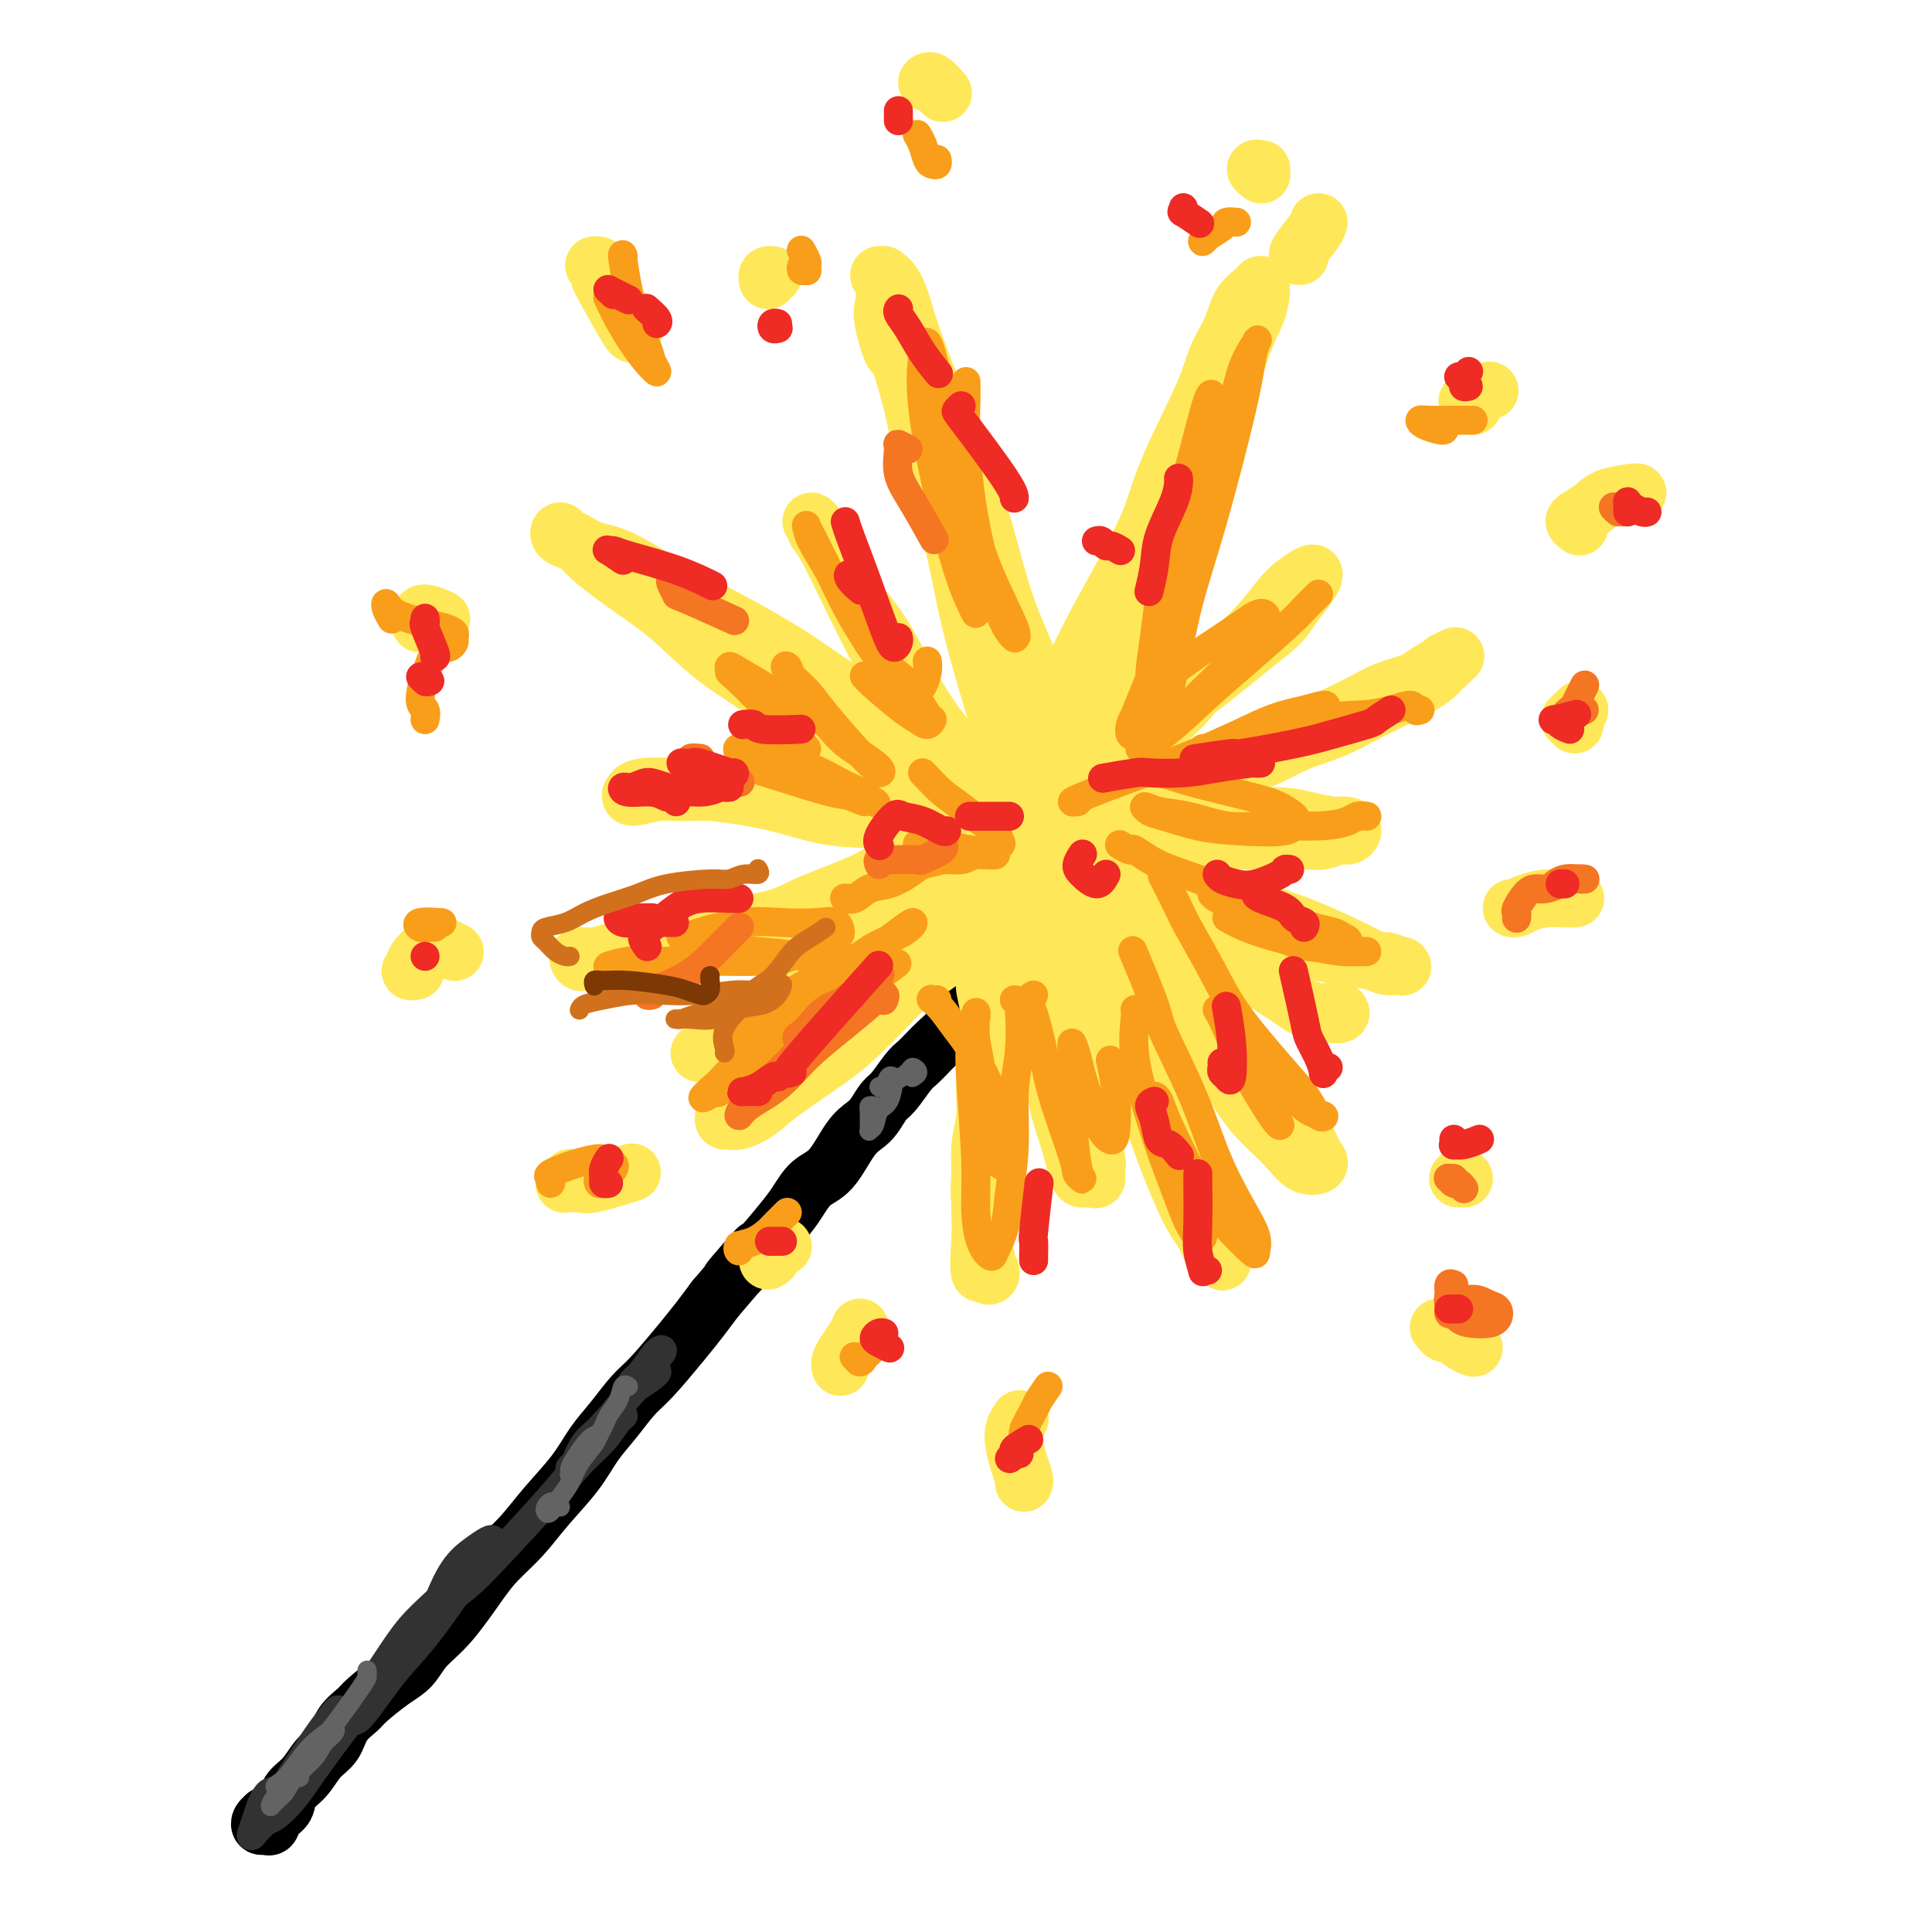 <svg viewBox='0 0 400 400' version='1.1' xmlns='http://www.w3.org/2000/svg' xmlns:xlink='http://www.w3.org/1999/xlink'><g fill='none' stroke='#000000' stroke-width='12' stroke-linecap='round' stroke-linejoin='round'><path d='M56,376c-0.451,0.022 -0.903,0.044 -1,0c-0.097,-0.044 0.159,-0.154 0,0c-0.159,0.154 -0.734,0.571 -1,1c-0.266,0.429 -0.222,0.870 0,1c0.222,0.130 0.621,-0.051 1,0c0.379,0.051 0.737,0.335 1,0c0.263,-0.335 0.429,-1.290 1,-2c0.571,-0.710 1.546,-1.175 2,-2c0.454,-0.825 0.385,-2.009 1,-3c0.615,-0.991 1.912,-1.789 3,-3c1.088,-1.211 1.965,-2.836 3,-4c1.035,-1.164 2.226,-1.866 3,-3c0.774,-1.134 1.131,-2.701 2,-4c0.869,-1.299 2.251,-2.332 3,-3c0.749,-0.668 0.866,-0.972 2,-2c1.134,-1.028 3.287,-2.781 5,-4c1.713,-1.219 2.988,-1.903 4,-3c1.012,-1.097 1.761,-2.606 3,-4c1.239,-1.394 2.969,-2.674 5,-5c2.031,-2.326 4.364,-5.699 6,-8c1.636,-2.301 2.576,-3.532 4,-5c1.424,-1.468 3.332,-3.175 5,-5c1.668,-1.825 3.097,-3.770 5,-6c1.903,-2.230 4.282,-4.747 6,-7c1.718,-2.253 2.777,-4.244 4,-6c1.223,-1.756 2.610,-3.277 4,-5c1.390,-1.723 2.784,-3.647 4,-5c1.216,-1.353 2.254,-2.136 4,-4c1.746,-1.864 4.201,-4.810 6,-7c1.799,-2.190 2.943,-3.626 4,-5c1.057,-1.374 2.029,-2.687 3,-4'/><path d='M148,269c15.292,-17.853 6.522,-7.984 4,-5c-2.522,2.984 1.203,-0.915 4,-4c2.797,-3.085 4.667,-5.354 6,-7c1.333,-1.646 2.128,-2.668 3,-4c0.872,-1.332 1.819,-2.975 3,-4c1.181,-1.025 2.596,-1.434 4,-3c1.404,-1.566 2.798,-4.290 4,-6c1.202,-1.710 2.213,-2.405 3,-3c0.787,-0.595 1.352,-1.090 2,-2c0.648,-0.910 1.381,-2.236 2,-3c0.619,-0.764 1.123,-0.966 2,-2c0.877,-1.034 2.126,-2.899 3,-4c0.874,-1.101 1.375,-1.440 2,-2c0.625,-0.560 1.376,-1.343 2,-2c0.624,-0.657 1.122,-1.187 2,-2c0.878,-0.813 2.137,-1.909 3,-3c0.863,-1.091 1.331,-2.176 2,-3c0.669,-0.824 1.541,-1.387 2,-2c0.459,-0.613 0.505,-1.278 1,-2c0.495,-0.722 1.437,-1.502 2,-2c0.563,-0.498 0.746,-0.714 1,-1c0.254,-0.286 0.579,-0.643 1,-1c0.421,-0.357 0.940,-0.715 1,-1c0.060,-0.285 -0.338,-0.497 0,-1c0.338,-0.503 1.412,-1.297 2,-2c0.588,-0.703 0.691,-1.314 1,-2c0.309,-0.686 0.823,-1.446 1,-2c0.177,-0.554 0.017,-0.901 0,-1c-0.017,-0.099 0.111,0.050 0,0c-0.111,-0.050 -0.460,-0.300 -1,0c-0.540,0.300 -1.270,1.150 -2,2'/><path d='M208,195c-0.500,0.167 -0.250,0.083 0,0'/></g>
<g fill='none' stroke='#FEE859' stroke-width='12' stroke-linecap='round' stroke-linejoin='round'><path d='M208,183c-0.010,-0.081 -0.020,-0.162 0,0c0.020,0.162 0.072,0.566 -1,1c-1.072,0.434 -3.266,0.897 -5,1c-1.734,0.103 -3.007,-0.155 -5,0c-1.993,0.155 -4.705,0.724 -7,1c-2.295,0.276 -4.173,0.260 -8,1c-3.827,0.740 -9.602,2.238 -14,3c-4.398,0.762 -7.417,0.789 -10,1c-2.583,0.211 -4.730,0.607 -7,1c-2.270,0.393 -4.663,0.784 -7,1c-2.337,0.216 -4.619,0.258 -7,1c-2.381,0.742 -4.862,2.186 -7,3c-2.138,0.814 -3.934,0.999 -5,1c-1.066,0.001 -1.402,-0.181 -2,0c-0.598,0.181 -1.459,0.725 -2,1c-0.541,0.275 -0.764,0.282 -1,0c-0.236,-0.282 -0.486,-0.852 0,-1c0.486,-0.148 1.706,0.126 3,0c1.294,-0.126 2.660,-0.652 4,-1c1.340,-0.348 2.654,-0.517 6,-1c3.346,-0.483 8.723,-1.280 12,-2c3.277,-0.720 4.452,-1.365 7,-2c2.548,-0.635 6.467,-1.262 9,-2c2.533,-0.738 3.678,-1.588 7,-3c3.322,-1.412 8.821,-3.387 12,-5c3.179,-1.613 4.037,-2.863 6,-4c1.963,-1.137 5.031,-2.160 7,-3c1.969,-0.840 2.838,-1.495 4,-2c1.162,-0.505 2.618,-0.858 4,-1c1.382,-0.142 2.691,-0.071 4,0'/><path d='M205,172c7.037,-2.785 2.630,-0.746 1,0c-1.630,0.746 -0.482,0.200 0,0c0.482,-0.200 0.297,-0.053 0,0c-0.297,0.053 -0.707,0.012 -1,0c-0.293,-0.012 -0.470,0.006 -1,0c-0.530,-0.006 -1.415,-0.035 -2,0c-0.585,0.035 -0.871,0.134 -1,0c-0.129,-0.134 -0.103,-0.500 -1,-1c-0.897,-0.500 -2.719,-1.135 -4,-2c-1.281,-0.865 -2.022,-1.962 -3,-3c-0.978,-1.038 -2.194,-2.017 -4,-3c-1.806,-0.983 -4.203,-1.970 -8,-4c-3.797,-2.030 -8.994,-5.104 -13,-8c-4.006,-2.896 -6.820,-5.615 -10,-8c-3.180,-2.385 -6.725,-4.435 -10,-7c-3.275,-2.565 -6.281,-5.643 -9,-8c-2.719,-2.357 -5.153,-3.993 -8,-6c-2.847,-2.007 -6.109,-4.385 -8,-6c-1.891,-1.615 -2.413,-2.468 -3,-3c-0.587,-0.532 -1.239,-0.743 -2,-1c-0.761,-0.257 -1.632,-0.559 -2,-1c-0.368,-0.441 -0.233,-1.020 0,-1c0.233,0.020 0.565,0.640 1,1c0.435,0.360 0.974,0.460 2,1c1.026,0.540 2.538,1.520 4,2c1.462,0.480 2.872,0.459 6,2c3.128,1.541 7.974,4.642 12,7c4.026,2.358 7.234,3.972 11,6c3.766,2.028 8.091,4.469 12,7c3.909,2.531 7.403,5.152 12,8c4.597,2.848 10.299,5.924 16,9'/><path d='M192,153c13.729,7.624 10.051,5.682 10,6c-0.051,0.318 3.526,2.894 6,5c2.474,2.106 3.845,3.741 5,5c1.155,1.259 2.095,2.141 3,3c0.905,0.859 1.775,1.695 2,2c0.225,0.305 -0.195,0.078 0,0c0.195,-0.078 1.006,-0.007 1,0c-0.006,0.007 -0.829,-0.051 -1,0c-0.171,0.051 0.309,0.210 0,0c-0.309,-0.210 -1.407,-0.789 -2,-1c-0.593,-0.211 -0.680,-0.053 -1,0c-0.320,0.053 -0.874,0.001 -1,0c-0.126,-0.001 0.176,0.050 0,0c-0.176,-0.050 -0.831,-0.202 -1,0c-0.169,0.202 0.148,0.757 0,1c-0.148,0.243 -0.760,0.174 -1,0c-0.240,-0.174 -0.109,-0.452 0,-1c0.109,-0.548 0.195,-1.367 0,-2c-0.195,-0.633 -0.672,-1.082 -1,-3c-0.328,-1.918 -0.507,-5.306 -1,-8c-0.493,-2.694 -1.301,-4.694 -3,-10c-1.699,-5.306 -4.291,-13.917 -6,-21c-1.709,-7.083 -2.537,-12.638 -4,-18c-1.463,-5.362 -3.561,-10.532 -5,-15c-1.439,-4.468 -2.220,-8.234 -3,-12'/><path d='M189,84c-4.344,-16.100 -3.705,-11.351 -4,-11c-0.295,0.351 -1.525,-3.695 -2,-6c-0.475,-2.305 -0.196,-2.867 0,-4c0.196,-1.133 0.307,-2.836 0,-4c-0.307,-1.164 -1.033,-1.790 -1,-2c0.033,-0.210 0.823,-0.003 1,0c0.177,0.003 -0.260,-0.197 0,0c0.260,0.197 1.216,0.793 2,2c0.784,1.207 1.396,3.025 2,5c0.604,1.975 1.201,4.106 3,9c1.799,4.894 4.800,12.552 7,18c2.200,5.448 3.598,8.685 5,13c1.402,4.315 2.810,9.708 4,14c1.190,4.292 2.164,7.485 4,12c1.836,4.515 4.534,10.354 6,14c1.466,3.646 1.699,5.099 2,7c0.301,1.901 0.669,4.249 1,6c0.331,1.751 0.625,2.904 1,4c0.375,1.096 0.833,2.136 1,3c0.167,0.864 0.045,1.551 0,2c-0.045,0.449 -0.012,0.660 0,1c0.012,0.340 0.003,0.809 0,1c-0.003,0.191 -0.001,0.103 0,0c0.001,-0.103 0.001,-0.220 0,0c-0.001,0.220 -0.004,0.776 0,1c0.004,0.224 0.016,0.116 0,0c-0.016,-0.116 -0.060,-0.238 0,0c0.060,0.238 0.222,0.837 0,1c-0.222,0.163 -0.829,-0.110 -1,0c-0.171,0.110 0.094,0.603 0,1c-0.094,0.397 -0.547,0.699 -1,1'/><path d='M219,172c-0.446,1.144 -0.561,0.004 -1,0c-0.439,-0.004 -1.202,1.129 -2,2c-0.798,0.871 -1.629,1.482 -3,2c-1.371,0.518 -3.280,0.945 -5,2c-1.720,1.055 -3.252,2.739 -5,4c-1.748,1.261 -3.713,2.100 -7,4c-3.287,1.900 -7.895,4.862 -11,7c-3.105,2.138 -4.708,3.450 -7,5c-2.292,1.550 -5.275,3.336 -8,5c-2.725,1.664 -5.193,3.206 -8,5c-2.807,1.794 -5.954,3.839 -8,5c-2.046,1.161 -2.990,1.436 -4,2c-1.010,0.564 -2.084,1.416 -3,2c-0.916,0.584 -1.673,0.901 -2,1c-0.327,0.099 -0.225,-0.020 0,0c0.225,0.020 0.572,0.177 1,0c0.428,-0.177 0.936,-0.689 2,-1c1.064,-0.311 2.682,-0.420 4,-1c1.318,-0.580 2.334,-1.629 5,-3c2.666,-1.371 6.982,-3.063 10,-4c3.018,-0.937 4.737,-1.119 7,-2c2.263,-0.881 5.068,-2.462 8,-4c2.932,-1.538 5.989,-3.034 8,-4c2.011,-0.966 2.974,-1.403 6,-3c3.026,-1.597 8.113,-4.355 11,-6c2.887,-1.645 3.572,-2.178 5,-3c1.428,-0.822 3.598,-1.933 5,-3c1.402,-1.067 2.036,-2.090 3,-3c0.964,-0.910 2.260,-1.707 3,-2c0.740,-0.293 0.926,-0.084 1,0c0.074,0.084 0.037,0.042 0,0'/><path d='M224,179c7.718,-4.576 2.015,-2.014 0,-1c-2.015,1.014 -0.340,0.482 0,0c0.340,-0.482 -0.656,-0.912 -1,-1c-0.344,-0.088 -0.038,0.166 0,0c0.038,-0.166 -0.192,-0.753 0,-1c0.192,-0.247 0.807,-0.153 1,0c0.193,0.153 -0.035,0.364 0,1c0.035,0.636 0.335,1.698 1,3c0.665,1.302 1.697,2.843 3,6c1.303,3.157 2.878,7.929 4,12c1.122,4.071 1.791,7.441 3,11c1.209,3.559 2.957,7.307 4,11c1.043,3.693 1.379,7.332 3,12c1.621,4.668 4.525,10.365 6,14c1.475,3.635 1.520,5.210 2,7c0.480,1.790 1.393,3.797 2,5c0.607,1.203 0.906,1.604 1,2c0.094,0.396 -0.019,0.787 0,1c0.019,0.213 0.170,0.248 0,0c-0.170,-0.248 -0.660,-0.779 -1,-1c-0.340,-0.221 -0.529,-0.133 -1,-1c-0.471,-0.867 -1.225,-2.689 -2,-4c-0.775,-1.311 -1.573,-2.109 -3,-5c-1.427,-2.891 -3.485,-7.874 -5,-12c-1.515,-4.126 -2.489,-7.396 -4,-11c-1.511,-3.604 -3.560,-7.543 -5,-11c-1.440,-3.457 -2.272,-6.431 -4,-11c-1.728,-4.569 -4.351,-10.734 -6,-15c-1.649,-4.266 -2.325,-6.633 -3,-9'/><path d='M219,181c-5.830,-13.836 -3.405,-8.425 -3,-8c0.405,0.425 -1.208,-4.134 -2,-7c-0.792,-2.866 -0.761,-4.039 -1,-5c-0.239,-0.961 -0.748,-1.711 -1,-2c-0.252,-0.289 -0.247,-0.118 0,0c0.247,0.118 0.736,0.181 1,0c0.264,-0.181 0.304,-0.607 0,-1c-0.304,-0.393 -0.952,-0.752 -1,-1c-0.048,-0.248 0.505,-0.386 1,-1c0.495,-0.614 0.931,-1.705 1,-2c0.069,-0.295 -0.228,0.206 1,-2c1.228,-2.206 3.980,-7.119 6,-11c2.020,-3.881 3.308,-6.728 5,-10c1.692,-3.272 3.789,-6.968 6,-11c2.211,-4.032 4.536,-8.401 6,-12c1.464,-3.599 2.068,-6.427 4,-11c1.932,-4.573 5.194,-10.892 7,-15c1.806,-4.108 2.158,-6.006 3,-8c0.842,-1.994 2.173,-4.085 3,-6c0.827,-1.915 1.148,-3.654 2,-5c0.852,-1.346 2.235,-2.298 3,-3c0.765,-0.702 0.912,-1.155 1,-1c0.088,0.155 0.116,0.918 0,2c-0.116,1.082 -0.377,2.484 -1,4c-0.623,1.516 -1.606,3.148 -3,7c-1.394,3.852 -3.197,9.926 -5,16'/><path d='M252,88c-1.916,6.610 -2.705,9.137 -4,13c-1.295,3.863 -3.096,9.064 -5,14c-1.904,4.936 -3.910,9.606 -6,14c-2.090,4.394 -4.262,8.512 -7,14c-2.738,5.488 -6.040,12.346 -8,16c-1.960,3.654 -2.579,4.103 -3,5c-0.421,0.897 -0.646,2.240 -1,3c-0.354,0.760 -0.837,0.937 -1,1c-0.163,0.063 -0.007,0.013 0,0c0.007,-0.013 -0.134,0.012 0,0c0.134,-0.012 0.543,-0.059 1,0c0.457,0.059 0.964,0.226 1,0c0.036,-0.226 -0.397,-0.845 0,-1c0.397,-0.155 1.626,0.155 2,0c0.374,-0.155 -0.105,-0.773 0,-1c0.105,-0.227 0.794,-0.063 1,0c0.206,0.063 -0.072,0.025 0,0c0.072,-0.025 0.492,-0.036 1,0c0.508,0.036 1.102,0.121 2,0c0.898,-0.121 2.099,-0.448 4,-1c1.901,-0.552 4.502,-1.330 7,-2c2.498,-0.670 4.893,-1.234 9,-2c4.107,-0.766 9.925,-1.734 14,-3c4.075,-1.266 6.405,-2.829 9,-4c2.595,-1.171 5.454,-1.949 8,-3c2.546,-1.051 4.778,-2.376 8,-4c3.222,-1.624 7.435,-3.546 10,-5c2.565,-1.454 3.481,-2.441 4,-3c0.519,-0.559 0.640,-0.689 1,-1c0.360,-0.311 0.960,-0.803 1,-1c0.040,-0.197 -0.480,-0.098 -1,0'/><path d='M299,137c5.608,-2.892 -0.370,0.376 -3,2c-2.630,1.624 -1.910,1.602 -3,2c-1.090,0.398 -3.988,1.215 -6,2c-2.012,0.785 -3.138,1.536 -6,3c-2.862,1.464 -7.461,3.639 -11,5c-3.539,1.361 -6.019,1.908 -9,3c-2.981,1.092 -6.464,2.727 -10,4c-3.536,1.273 -7.126,2.182 -10,3c-2.874,0.818 -5.033,1.543 -8,2c-2.967,0.457 -6.743,0.644 -9,1c-2.257,0.356 -2.997,0.880 -4,1c-1.003,0.120 -2.270,-0.164 -3,0c-0.730,0.164 -0.924,0.776 -1,1c-0.076,0.224 -0.034,0.060 0,0c0.034,-0.060 0.062,-0.016 0,0c-0.062,0.016 -0.213,0.002 0,0c0.213,-0.002 0.789,0.007 1,0c0.211,-0.007 0.057,-0.029 0,0c-0.057,0.029 -0.018,0.108 0,0c0.018,-0.108 0.015,-0.402 0,0c-0.015,0.402 -0.042,1.500 0,2c0.042,0.500 0.154,0.401 0,1c-0.154,0.599 -0.575,1.895 -1,3c-0.425,1.105 -0.855,2.019 -1,3c-0.145,0.981 -0.006,2.029 0,4c0.006,1.971 -0.122,4.865 0,7c0.122,2.135 0.494,3.511 1,8c0.506,4.489 1.146,12.090 2,17c0.854,4.910 1.922,7.130 3,10c1.078,2.870 2.165,6.392 3,9c0.835,2.608 1.417,4.304 2,6'/><path d='M226,236c1.456,5.105 1.096,5.366 1,6c-0.096,0.634 0.074,1.641 0,2c-0.074,0.359 -0.391,0.070 -1,0c-0.609,-0.070 -1.511,0.080 -2,0c-0.489,-0.080 -0.565,-0.390 -1,-2c-0.435,-1.610 -1.229,-4.519 -2,-7c-0.771,-2.481 -1.521,-4.533 -2,-7c-0.479,-2.467 -0.689,-5.349 -1,-9c-0.311,-3.651 -0.724,-8.071 -1,-12c-0.276,-3.929 -0.416,-7.367 -1,-12c-0.584,-4.633 -1.613,-10.461 -2,-14c-0.387,-3.539 -0.133,-4.791 0,-6c0.133,-1.209 0.143,-2.376 0,-3c-0.143,-0.624 -0.440,-0.704 0,-1c0.440,-0.296 1.619,-0.810 2,-1c0.381,-0.190 -0.034,-0.058 0,0c0.034,0.058 0.519,0.043 1,0c0.481,-0.043 0.960,-0.113 1,0c0.040,0.113 -0.359,0.409 0,1c0.359,0.591 1.476,1.477 2,2c0.524,0.523 0.455,0.684 1,1c0.545,0.316 1.706,0.786 2,1c0.294,0.214 -0.277,0.173 1,1c1.277,0.827 4.404,2.524 7,4c2.596,1.476 4.662,2.732 7,4c2.338,1.268 4.949,2.549 8,4c3.051,1.451 6.541,3.071 9,4c2.459,0.929 3.886,1.167 7,2c3.114,0.833 7.915,2.263 11,3c3.085,0.737 4.453,0.782 6,1c1.547,0.218 3.274,0.609 5,1'/><path d='M284,199c4.981,1.022 2.932,0.078 3,0c0.068,-0.078 2.252,0.709 3,1c0.748,0.291 0.059,0.086 0,0c-0.059,-0.086 0.513,-0.054 0,0c-0.513,0.054 -2.111,0.131 -3,0c-0.889,-0.131 -1.069,-0.469 -4,-2c-2.931,-1.531 -8.614,-4.254 -13,-6c-4.386,-1.746 -7.475,-2.516 -11,-4c-3.525,-1.484 -7.484,-3.682 -11,-6c-3.516,-2.318 -6.588,-4.754 -10,-7c-3.412,-2.246 -7.164,-4.300 -10,-6c-2.836,-1.700 -4.754,-3.045 -6,-4c-1.246,-0.955 -1.818,-1.521 -2,-2c-0.182,-0.479 0.025,-0.872 0,-1c-0.025,-0.128 -0.284,0.009 0,0c0.284,-0.009 1.109,-0.164 2,0c0.891,0.164 1.846,0.649 3,1c1.154,0.351 2.506,0.570 4,1c1.494,0.430 3.129,1.072 5,2c1.871,0.928 3.978,2.144 6,3c2.022,0.856 3.958,1.354 6,2c2.042,0.646 4.188,1.442 6,2c1.812,0.558 3.290,0.878 5,1c1.710,0.122 3.652,0.048 6,0c2.348,-0.048 5.103,-0.068 7,0c1.897,0.068 2.938,0.225 4,0c1.062,-0.225 2.147,-0.831 3,-1c0.853,-0.169 1.476,0.099 2,0c0.524,-0.099 0.949,-0.565 1,-1c0.051,-0.435 -0.271,-0.839 -1,-1c-0.729,-0.161 -1.864,-0.081 -3,0'/><path d='M276,171c-1.542,-0.320 -3.398,-0.621 -5,-1c-1.602,-0.379 -2.952,-0.838 -6,-1c-3.048,-0.162 -7.796,-0.027 -11,0c-3.204,0.027 -4.863,-0.053 -7,0c-2.137,0.053 -4.750,0.239 -7,0c-2.250,-0.239 -4.137,-0.904 -6,-1c-1.863,-0.096 -3.703,0.378 -6,0c-2.297,-0.378 -5.053,-1.610 -7,-2c-1.947,-0.390 -3.086,0.060 -4,0c-0.914,-0.060 -1.604,-0.629 -2,-1c-0.396,-0.371 -0.499,-0.545 0,-1c0.499,-0.455 1.602,-1.192 3,-2c1.398,-0.808 3.093,-1.689 5,-3c1.907,-1.311 4.026,-3.053 7,-5c2.974,-1.947 6.802,-4.099 10,-6c3.198,-1.901 5.767,-3.552 9,-6c3.233,-2.448 7.129,-5.693 10,-8c2.871,-2.307 4.715,-3.677 6,-5c1.285,-1.323 2.009,-2.597 3,-4c0.991,-1.403 2.247,-2.933 3,-4c0.753,-1.067 1.004,-1.672 1,-2c-0.004,-0.328 -0.261,-0.379 -1,0c-0.739,0.379 -1.959,1.188 -3,2c-1.041,0.812 -1.902,1.629 -3,3c-1.098,1.371 -2.435,3.298 -5,6c-2.565,2.702 -6.360,6.179 -9,9c-2.640,2.821 -4.124,4.985 -6,7c-1.876,2.015 -4.142,3.880 -6,6c-1.858,2.120 -3.308,4.494 -6,7c-2.692,2.506 -6.626,5.145 -9,7c-2.374,1.855 -3.187,2.928 -4,4'/><path d='M220,170c-8.541,7.912 -4.394,3.191 -3,2c1.394,-1.191 0.035,1.147 -1,2c-1.035,0.853 -1.745,0.222 -2,0c-0.255,-0.222 -0.055,-0.036 0,0c0.055,0.036 -0.036,-0.079 0,0c0.036,0.079 0.199,0.350 0,0c-0.199,-0.350 -0.761,-1.322 -1,-2c-0.239,-0.678 -0.157,-1.061 -1,-2c-0.843,-0.939 -2.612,-2.435 -4,-4c-1.388,-1.565 -2.394,-3.199 -4,-5c-1.606,-1.801 -3.812,-3.769 -6,-6c-2.188,-2.231 -4.357,-4.725 -7,-9c-2.643,-4.275 -5.758,-10.333 -8,-14c-2.242,-3.667 -3.611,-4.945 -5,-7c-1.389,-2.055 -2.799,-4.887 -4,-7c-1.201,-2.113 -2.193,-3.505 -3,-5c-0.807,-1.495 -1.428,-3.091 -2,-4c-0.572,-0.909 -1.094,-1.130 -1,-1c0.094,0.130 0.804,0.613 1,1c0.196,0.387 -0.122,0.680 0,1c0.122,0.320 0.685,0.667 2,3c1.315,2.333 3.382,6.652 5,10c1.618,3.348 2.787,5.724 5,10c2.213,4.276 5.468,10.452 8,15c2.532,4.548 4.339,7.467 6,10c1.661,2.533 3.174,4.679 5,7c1.826,2.321 3.964,4.815 5,6c1.036,1.185 0.968,1.060 1,1c0.032,-0.060 0.162,-0.055 0,0c-0.162,0.055 -0.618,0.158 -1,0c-0.382,-0.158 -0.691,-0.579 -1,-1'/><path d='M204,171c4.993,9.349 -0.024,1.720 -2,-1c-1.976,-2.720 -0.912,-0.533 -1,0c-0.088,0.533 -1.327,-0.589 -2,-1c-0.673,-0.411 -0.781,-0.112 -2,0c-1.219,0.112 -3.548,0.037 -5,0c-1.452,-0.037 -2.026,-0.037 -3,0c-0.974,0.037 -2.348,0.111 -4,0c-1.652,-0.111 -3.582,-0.408 -7,-1c-3.418,-0.592 -8.323,-1.481 -12,-2c-3.677,-0.519 -6.125,-0.670 -9,-1c-2.875,-0.330 -6.178,-0.839 -9,-1c-2.822,-0.161 -5.163,0.024 -7,0c-1.837,-0.024 -3.170,-0.259 -5,0c-1.830,0.259 -4.158,1.011 -5,1c-0.842,-0.011 -0.198,-0.785 0,-1c0.198,-0.215 -0.048,0.129 0,0c0.048,-0.129 0.392,-0.731 2,-1c1.608,-0.269 4.482,-0.204 7,0c2.518,0.204 4.680,0.547 8,1c3.320,0.453 7.797,1.017 12,2c4.203,0.983 8.131,2.383 12,3c3.869,0.617 7.679,0.449 12,1c4.321,0.551 9.154,1.822 12,2c2.846,0.178 3.707,-0.738 5,-1c1.293,-0.262 3.020,0.129 4,0c0.980,-0.129 1.213,-0.778 1,-1c-0.213,-0.222 -0.872,-0.015 -1,0c-0.128,0.015 0.275,-0.161 0,0c-0.275,0.161 -1.228,0.659 -2,1c-0.772,0.341 -1.363,0.526 -2,1c-0.637,0.474 -1.318,1.237 -2,2'/><path d='M199,174c-1.803,0.992 -3.310,1.972 -4,3c-0.690,1.028 -0.561,2.106 -1,3c-0.439,0.894 -1.445,1.605 -2,3c-0.555,1.395 -0.657,3.474 -1,5c-0.343,1.526 -0.926,2.500 -2,5c-1.074,2.500 -2.640,6.525 -4,9c-1.360,2.475 -2.516,3.401 -4,5c-1.484,1.599 -3.297,3.870 -5,6c-1.703,2.130 -3.297,4.118 -6,6c-2.703,1.882 -6.515,3.657 -9,5c-2.485,1.343 -3.644,2.254 -5,3c-1.356,0.746 -2.909,1.326 -4,2c-1.091,0.674 -1.720,1.444 -2,2c-0.280,0.556 -0.212,0.900 0,1c0.212,0.100 0.569,-0.044 1,0c0.431,0.044 0.936,0.278 2,0c1.064,-0.278 2.688,-1.066 4,-2c1.312,-0.934 2.311,-2.015 5,-4c2.689,-1.985 7.067,-4.876 10,-7c2.933,-2.124 4.421,-3.481 6,-5c1.579,-1.519 3.248,-3.198 5,-5c1.752,-1.802 3.587,-3.726 5,-5c1.413,-1.274 2.406,-1.899 4,-3c1.594,-1.101 3.790,-2.677 5,-4c1.210,-1.323 1.433,-2.392 2,-3c0.567,-0.608 1.476,-0.755 2,-1c0.524,-0.245 0.663,-0.588 1,-1c0.337,-0.412 0.874,-0.894 1,-1c0.126,-0.106 -0.158,0.164 0,0c0.158,-0.164 0.760,-0.761 1,-1c0.240,-0.239 0.120,-0.119 0,0'/><path d='M204,190c4.891,-4.247 1.117,-0.363 0,1c-1.117,1.363 0.422,0.206 1,0c0.578,-0.206 0.193,0.541 0,1c-0.193,0.459 -0.195,0.632 0,1c0.195,0.368 0.588,0.933 1,2c0.412,1.067 0.843,2.637 1,4c0.157,1.363 0.041,2.520 0,4c-0.041,1.480 -0.007,3.283 0,5c0.007,1.717 -0.012,3.350 0,5c0.012,1.650 0.056,3.319 0,5c-0.056,1.681 -0.212,3.376 0,4c0.212,0.624 0.793,0.179 1,0c0.207,-0.179 0.040,-0.090 0,-1c-0.040,-0.910 0.046,-2.820 0,-5c-0.046,-2.180 -0.222,-4.632 0,-7c0.222,-2.368 0.844,-4.653 1,-7c0.156,-2.347 -0.154,-4.754 0,-7c0.154,-2.246 0.773,-4.329 1,-6c0.227,-1.671 0.063,-2.929 0,-4c-0.063,-1.071 -0.024,-1.956 0,-2c0.024,-0.044 0.032,0.752 0,1c-0.032,0.248 -0.103,-0.051 0,1c0.103,1.051 0.380,3.453 0,6c-0.380,2.547 -1.416,5.240 -2,8c-0.584,2.760 -0.717,5.587 -1,9c-0.283,3.413 -0.717,7.412 -1,11c-0.283,3.588 -0.416,6.766 -1,11c-0.584,4.234 -1.619,9.525 -2,13c-0.381,3.475 -0.109,5.136 0,7c0.109,1.864 0.054,3.932 0,6'/><path d='M203,256c-0.840,12.016 0.560,6.556 1,5c0.440,-1.556 -0.081,0.794 0,2c0.081,1.206 0.764,1.270 1,1c0.236,-0.270 0.025,-0.874 0,-1c-0.025,-0.126 0.136,0.225 0,0c-0.136,-0.225 -0.568,-1.026 -1,-3c-0.432,-1.974 -0.863,-5.120 -1,-8c-0.137,-2.880 0.021,-5.493 0,-8c-0.021,-2.507 -0.220,-4.908 0,-7c0.220,-2.092 0.857,-3.875 1,-6c0.143,-2.125 -0.210,-4.592 0,-8c0.210,-3.408 0.984,-7.756 1,-11c0.016,-3.244 -0.726,-5.383 -1,-7c-0.274,-1.617 -0.081,-2.712 0,-4c0.081,-1.288 0.048,-2.769 0,-4c-0.048,-1.231 -0.113,-2.213 0,-3c0.113,-0.787 0.403,-1.378 1,-2c0.597,-0.622 1.500,-1.273 2,-2c0.500,-0.727 0.595,-1.529 1,-2c0.405,-0.471 1.118,-0.610 2,-1c0.882,-0.390 1.931,-1.031 3,-1c1.069,0.031 2.156,0.734 3,1c0.844,0.266 1.445,0.094 2,0c0.555,-0.094 1.063,-0.111 2,0c0.937,0.111 2.304,0.349 3,0c0.696,-0.349 0.722,-1.284 1,-2c0.278,-0.716 0.809,-1.211 1,-2c0.191,-0.789 0.041,-1.871 0,-3c-0.041,-1.129 0.027,-2.304 0,-3c-0.027,-0.696 -0.151,-0.913 0,-1c0.151,-0.087 0.575,-0.043 1,0'/><path d='M226,176c0.425,-1.711 -0.011,-0.487 0,0c0.011,0.487 0.469,0.239 1,1c0.531,0.761 1.134,2.532 2,4c0.866,1.468 1.995,2.635 3,4c1.005,1.365 1.887,2.930 3,5c1.113,2.070 2.458,4.647 4,7c1.542,2.353 3.283,4.484 6,9c2.717,4.516 6.411,11.418 9,16c2.589,4.582 4.074,6.844 6,9c1.926,2.156 4.292,4.204 6,6c1.708,1.796 2.757,3.338 4,4c1.243,0.662 2.681,0.442 3,0c0.319,-0.442 -0.480,-1.107 -1,-2c-0.520,-0.893 -0.760,-2.016 -2,-4c-1.240,-1.984 -3.480,-4.831 -5,-7c-1.520,-2.169 -2.320,-3.661 -5,-7c-2.680,-3.339 -7.241,-8.526 -10,-12c-2.759,-3.474 -3.715,-5.236 -5,-7c-1.285,-1.764 -2.898,-3.529 -4,-5c-1.102,-1.471 -1.693,-2.647 -3,-4c-1.307,-1.353 -3.331,-2.884 -4,-4c-0.669,-1.116 0.016,-1.819 0,-2c-0.016,-0.181 -0.732,0.158 -1,0c-0.268,-0.158 -0.086,-0.815 0,-1c0.086,-0.185 0.076,0.101 0,0c-0.076,-0.101 -0.220,-0.589 0,-1c0.220,-0.411 0.802,-0.746 1,-1c0.198,-0.254 0.012,-0.429 0,-1c-0.012,-0.571 0.151,-1.538 0,-2c-0.151,-0.462 -0.614,-0.418 -1,-1c-0.386,-0.582 -0.693,-1.791 -1,-3'/><path d='M232,177c-0.307,-2.080 -0.074,-1.281 0,-1c0.074,0.281 -0.011,0.044 0,0c0.011,-0.044 0.117,0.106 1,1c0.883,0.894 2.543,2.533 5,5c2.457,2.467 5.710,5.762 9,9c3.290,3.238 6.615,6.419 10,9c3.385,2.581 6.830,4.562 9,6c2.170,1.438 3.066,2.334 5,3c1.934,0.666 4.905,1.102 6,1c1.095,-0.102 0.313,-0.744 0,-1c-0.313,-0.256 -0.156,-0.128 0,0'/><path d='M124,55c-0.544,-0.101 -1.088,-0.202 -1,0c0.088,0.202 0.808,0.705 1,1c0.192,0.295 -0.145,0.380 0,1c0.145,0.620 0.771,1.774 2,4c1.229,2.226 3.062,5.522 4,7c0.938,1.478 0.982,1.136 1,1c0.018,-0.136 0.009,-0.068 0,0'/><path d='M87,129c0.006,0.075 0.013,0.150 0,0c-0.013,-0.150 -0.045,-0.525 0,-1c0.045,-0.475 0.166,-1.051 1,-1c0.834,0.051 2.381,0.729 3,1c0.619,0.271 0.309,0.136 0,0'/><path d='M86,201c-0.555,0.107 -1.110,0.213 -1,0c0.110,-0.213 0.884,-0.747 1,-1c0.116,-0.253 -0.428,-0.225 0,-1c0.428,-0.775 1.826,-2.352 3,-3c1.174,-0.648 2.124,-0.367 3,0c0.876,0.367 1.679,0.819 2,1c0.321,0.181 0.161,0.090 0,0'/><path d='M118,244c0.109,-0.114 0.218,-0.227 0,0c-0.218,0.227 -0.762,0.795 -1,1c-0.238,0.205 -0.171,0.048 0,0c0.171,-0.048 0.446,0.015 1,0c0.554,-0.015 1.385,-0.107 2,0c0.615,0.107 1.012,0.413 3,0c1.988,-0.413 5.568,-1.547 7,-2c1.432,-0.453 0.716,-0.227 0,0'/><path d='M159,58c-0.111,-0.422 -0.222,-0.844 0,-1c0.222,-0.156 0.778,-0.044 1,0c0.222,0.044 0.111,0.022 0,0'/><path d='M192,17c-0.054,0.060 -0.107,0.119 0,0c0.107,-0.119 0.375,-0.417 1,0c0.625,0.417 1.607,1.548 2,2c0.393,0.452 0.196,0.226 0,0'/><path d='M211,294c0.107,-0.162 0.215,-0.324 0,0c-0.215,0.324 -0.751,1.134 -1,2c-0.249,0.866 -0.210,1.787 0,3c0.210,1.213 0.592,2.717 1,4c0.408,1.283 0.840,2.345 1,3c0.160,0.655 0.046,0.901 0,1c-0.046,0.099 -0.023,0.049 0,0'/><path d='M178,275c-0.016,0.040 -0.033,0.080 0,0c0.033,-0.080 0.114,-0.281 0,0c-0.114,0.281 -0.423,1.042 -1,2c-0.577,0.958 -1.423,2.112 -2,3c-0.577,0.888 -0.886,1.508 -1,2c-0.114,0.492 -0.033,0.855 0,1c0.033,0.145 0.016,0.073 0,0'/><path d='M162,258c0.091,0.053 0.182,0.105 0,0c-0.182,-0.105 -0.636,-0.368 -1,0c-0.364,0.368 -0.636,1.368 -1,2c-0.364,0.632 -0.818,0.895 -1,1c-0.182,0.105 -0.091,0.053 0,0'/><path d='M298,275c-0.103,-0.127 -0.206,-0.255 0,0c0.206,0.255 0.721,0.891 1,1c0.279,0.109 0.323,-0.311 1,0c0.677,0.311 1.985,1.351 3,2c1.015,0.649 1.735,0.905 2,1c0.265,0.095 0.076,0.027 0,0c-0.076,-0.027 -0.038,-0.014 0,0'/><path d='M302,244c-0.113,0.000 -0.226,0.000 0,0c0.226,0.000 0.792,0.000 1,0c0.208,-0.000 0.060,-0.000 0,0c-0.060,0.000 -0.030,0.000 0,0'/><path d='M313,188c0.289,0.083 0.579,0.166 1,0c0.421,-0.166 0.975,-0.580 2,-1c1.025,-0.420 2.522,-0.844 4,-1c1.478,-0.156 2.936,-0.042 4,0c1.064,0.042 1.732,0.012 2,0c0.268,-0.012 0.134,-0.006 0,0'/><path d='M326,150c0.136,-0.445 0.271,-0.890 0,-1c-0.271,-0.110 -0.949,0.115 -1,0c-0.051,-0.115 0.525,-0.569 1,-1c0.475,-0.431 0.850,-0.837 1,-1c0.150,-0.163 0.075,-0.081 0,0'/><path d='M327,109c-0.459,-0.356 -0.918,-0.712 -1,-1c-0.082,-0.288 0.213,-0.508 1,-1c0.787,-0.492 2.067,-1.256 3,-2c0.933,-0.744 1.518,-1.467 3,-2c1.482,-0.533 3.861,-0.874 5,-1c1.139,-0.126 1.040,-0.036 1,0c-0.040,0.036 -0.020,0.018 0,0'/><path d='M305,84c-0.386,-0.455 -0.772,-0.910 -1,-1c-0.228,-0.090 -0.299,0.186 0,0c0.299,-0.186 0.967,-0.833 1,-1c0.033,-0.167 -0.568,0.147 0,0c0.568,-0.147 2.305,-0.756 3,-1c0.695,-0.244 0.347,-0.122 0,0'/><path d='M269,53c0.083,0.008 0.166,0.016 0,0c-0.166,-0.016 -0.581,-0.056 0,-1c0.581,-0.944 2.156,-2.793 3,-4c0.844,-1.207 0.955,-1.774 1,-2c0.045,-0.226 0.022,-0.113 0,0'/><path d='M261,36c0.143,0.113 0.286,0.226 0,0c-0.286,-0.226 -1.000,-0.792 -1,-1c0.000,-0.208 0.714,-0.060 1,0c0.286,0.060 0.143,0.030 0,0'/></g>
<g fill='none' stroke='#F99E1B' stroke-width='6' stroke-linecap='round' stroke-linejoin='round'><path d='M176,186c-0.434,-0.004 -0.868,-0.008 -1,0c-0.132,0.008 0.039,0.028 0,0c-0.039,-0.028 -0.289,-0.104 0,0c0.289,0.104 1.116,0.389 2,0c0.884,-0.389 1.825,-1.452 3,-2c1.175,-0.548 2.585,-0.581 4,-1c1.415,-0.419 2.834,-1.222 4,-2c1.166,-0.778 2.079,-1.530 3,-2c0.921,-0.470 1.850,-0.659 3,-1c1.150,-0.341 2.521,-0.835 3,-1c0.479,-0.165 0.066,-0.002 0,0c-0.066,0.002 0.215,-0.157 0,0c-0.215,0.157 -0.928,0.630 -2,1c-1.072,0.370 -2.505,0.636 -4,1c-1.495,0.364 -3.051,0.826 -4,1c-0.949,0.174 -1.289,0.062 -2,0c-0.711,-0.062 -1.791,-0.073 -2,0c-0.209,0.073 0.455,0.231 1,0c0.545,-0.231 0.972,-0.851 2,-1c1.028,-0.149 2.655,0.171 4,0c1.345,-0.171 2.406,-0.834 4,-1c1.594,-0.166 3.721,0.166 5,0c1.279,-0.166 1.709,-0.828 3,-1c1.291,-0.172 3.444,0.146 4,0c0.556,-0.146 -0.485,-0.757 -1,-1c-0.515,-0.243 -0.505,-0.118 -1,0c-0.495,0.118 -1.494,0.228 -3,0c-1.506,-0.228 -3.517,-0.793 -5,-1c-1.483,-0.207 -2.438,-0.056 -3,0c-0.562,0.056 -0.732,0.016 -1,0c-0.268,-0.016 -0.634,-0.008 -1,0'/><path d='M191,175c-2.286,-0.371 -0.500,-0.299 1,0c1.500,0.299 2.714,0.824 4,1c1.286,0.176 2.644,0.002 4,0c1.356,-0.002 2.709,0.166 4,0c1.291,-0.166 2.520,-0.666 3,-1c0.480,-0.334 0.211,-0.501 0,-1c-0.211,-0.499 -0.364,-1.331 -1,-2c-0.636,-0.669 -1.754,-1.174 -3,-2c-1.246,-0.826 -2.621,-1.973 -4,-3c-1.379,-1.027 -2.761,-1.935 -4,-3c-1.239,-1.065 -2.333,-2.287 -3,-3c-0.667,-0.713 -0.905,-0.918 -1,-1c-0.095,-0.082 -0.048,-0.041 0,0'/><path d='M167,155c-1.116,-1.259 -2.232,-2.518 -3,-3c-0.768,-0.482 -1.187,-0.186 -2,-1c-0.813,-0.814 -2.018,-2.739 -4,-5c-1.982,-2.261 -4.740,-4.860 -6,-6c-1.260,-1.140 -1.021,-0.822 -1,-1c0.021,-0.178 -0.176,-0.854 0,-1c0.176,-0.146 0.725,0.236 2,1c1.275,0.764 3.277,1.908 5,3c1.723,1.092 3.166,2.131 5,3c1.834,0.869 4.057,1.568 6,3c1.943,1.432 3.604,3.596 5,5c1.396,1.404 2.527,2.046 4,3c1.473,0.954 3.290,2.220 4,3c0.710,0.780 0.315,1.076 0,1c-0.315,-0.076 -0.550,-0.523 -1,-1c-0.450,-0.477 -1.114,-0.983 -3,-3c-1.886,-2.017 -4.992,-5.546 -7,-8c-2.008,-2.454 -2.916,-3.833 -4,-5c-1.084,-1.167 -2.344,-2.123 -3,-3c-0.656,-0.877 -0.708,-1.675 -1,-2c-0.292,-0.325 -0.824,-0.178 0,1c0.824,1.178 3.004,3.388 5,6c1.996,2.612 3.807,5.626 5,7c1.193,1.374 1.770,1.107 2,1c0.230,-0.107 0.115,-0.053 0,0'/><path d='M179,166c-1.871,-0.737 -3.742,-1.474 -5,-2c-1.258,-0.526 -1.902,-0.842 -4,-2c-2.098,-1.158 -5.650,-3.160 -8,-4c-2.350,-0.840 -3.498,-0.520 -5,-1c-1.502,-0.480 -3.359,-1.760 -4,-2c-0.641,-0.240 -0.066,0.559 0,1c0.066,0.441 -0.376,0.524 0,1c0.376,0.476 1.572,1.346 3,2c1.428,0.654 3.089,1.091 6,2c2.911,0.909 7.073,2.290 10,3c2.927,0.710 4.620,0.749 6,1c1.380,0.251 2.448,0.712 3,1c0.552,0.288 0.590,0.401 0,0c-0.590,-0.401 -1.806,-1.315 -3,-2c-1.194,-0.685 -2.366,-1.140 -4,-2c-1.634,-0.860 -3.731,-2.126 -6,-3c-2.269,-0.874 -4.711,-1.358 -6,-2c-1.289,-0.642 -1.424,-1.442 -2,-2c-0.576,-0.558 -1.593,-0.874 -2,-1c-0.407,-0.126 -0.203,-0.063 0,0'/><path d='M179,140c-0.005,-0.006 -0.009,-0.013 0,0c0.009,0.013 0.033,0.044 0,0c-0.033,-0.044 -0.122,-0.165 0,0c0.122,0.165 0.453,0.614 2,2c1.547,1.386 4.308,3.707 6,5c1.692,1.293 2.313,1.557 3,2c0.687,0.443 1.438,1.064 2,1c0.562,-0.064 0.933,-0.812 1,-1c0.067,-0.188 -0.172,0.183 -1,-1c-0.828,-1.183 -2.246,-3.921 -4,-6c-1.754,-2.079 -3.843,-3.499 -6,-6c-2.157,-2.501 -4.382,-6.084 -6,-9c-1.618,-2.916 -2.628,-5.166 -4,-8c-1.372,-2.834 -3.105,-6.251 -4,-8c-0.895,-1.749 -0.953,-1.830 -1,-2c-0.047,-0.170 -0.083,-0.431 0,0c0.083,0.431 0.284,1.552 1,3c0.716,1.448 1.946,3.224 4,7c2.054,3.776 4.932,9.552 7,13c2.068,3.448 3.325,4.566 5,6c1.675,1.434 3.769,3.183 5,4c1.231,0.817 1.598,0.704 2,0c0.402,-0.704 0.839,-1.997 1,-3c0.161,-1.003 0.046,-1.715 0,-2c-0.046,-0.285 -0.023,-0.142 0,0'/><path d='M130,200c-0.324,-0.002 -0.649,-0.004 -1,0c-0.351,0.004 -0.729,0.015 -1,0c-0.271,-0.015 -0.437,-0.057 -1,0c-0.563,0.057 -1.525,0.211 -1,0c0.525,-0.211 2.538,-0.788 4,-1c1.462,-0.212 2.375,-0.059 4,0c1.625,0.059 3.963,0.024 6,0c2.037,-0.024 3.771,-0.038 7,0c3.229,0.038 7.951,0.128 11,0c3.049,-0.128 4.423,-0.472 6,-1c1.577,-0.528 3.355,-1.238 5,-2c1.645,-0.762 3.156,-1.577 4,-2c0.844,-0.423 1.021,-0.455 1,-1c-0.021,-0.545 -0.240,-1.604 -1,-2c-0.760,-0.396 -2.063,-0.130 -4,0c-1.937,0.130 -4.510,0.125 -7,0c-2.490,-0.125 -4.896,-0.370 -8,0c-3.104,0.370 -6.905,1.356 -9,2c-2.095,0.644 -2.483,0.946 -3,1c-0.517,0.054 -1.163,-0.140 -1,0c0.163,0.140 1.133,0.616 2,1c0.867,0.384 1.630,0.678 4,1c2.370,0.322 6.347,0.674 10,1c3.653,0.326 6.984,0.626 9,1c2.016,0.374 2.719,0.821 3,1c0.281,0.179 0.141,0.089 0,0'/><path d='M173,204c-1.541,0.696 -3.082,1.392 -5,3c-1.918,1.608 -4.213,4.129 -6,6c-1.787,1.871 -3.065,3.091 -4,4c-0.935,0.909 -1.525,1.507 -2,2c-0.475,0.493 -0.835,0.881 -1,1c-0.165,0.119 -0.136,-0.032 1,-1c1.136,-0.968 3.377,-2.753 5,-4c1.623,-1.247 2.627,-1.956 4,-3c1.373,-1.044 3.114,-2.424 5,-4c1.886,-1.576 3.917,-3.349 6,-5c2.083,-1.651 4.219,-3.178 5,-4c0.781,-0.822 0.207,-0.937 0,-1c-0.207,-0.063 -0.047,-0.074 -1,0c-0.953,0.074 -3.019,0.233 -5,1c-1.981,0.767 -3.878,2.142 -7,4c-3.122,1.858 -7.471,4.201 -10,6c-2.529,1.799 -3.240,3.056 -4,4c-0.760,0.944 -1.569,1.576 -2,2c-0.431,0.424 -0.484,0.641 1,0c1.484,-0.641 4.505,-2.138 7,-4c2.495,-1.862 4.464,-4.087 7,-6c2.536,-1.913 5.638,-3.513 8,-5c2.362,-1.487 3.983,-2.862 6,-4c2.017,-1.138 4.429,-2.038 6,-3c1.571,-0.962 2.299,-1.984 2,-2c-0.299,-0.016 -1.627,0.975 -3,2c-1.373,1.025 -2.790,2.084 -5,4c-2.210,1.916 -5.211,4.689 -8,7c-2.789,2.311 -5.366,4.161 -9,7c-3.634,2.839 -8.324,6.668 -11,9c-2.676,2.332 -3.338,3.166 -4,4'/><path d='M149,224c-6.374,5.479 -2.309,2.677 -1,2c1.309,-0.677 -0.139,0.770 1,0c1.139,-0.770 4.863,-3.759 8,-6c3.137,-2.241 5.686,-3.735 9,-6c3.314,-2.265 7.392,-5.302 11,-8c3.608,-2.698 6.745,-5.057 8,-6c1.255,-0.943 0.627,-0.472 0,0'/><path d='M194,207c-0.380,0.036 -0.761,0.071 -1,0c-0.239,-0.071 -0.337,-0.249 0,0c0.337,0.249 1.110,0.926 2,2c0.890,1.074 1.899,2.547 3,4c1.101,1.453 2.296,2.886 4,6c1.704,3.114 3.917,7.909 5,11c1.083,3.091 1.034,4.478 1,6c-0.034,1.522 -0.054,3.178 0,4c0.054,0.822 0.184,0.812 0,1c-0.184,0.188 -0.680,0.576 -1,0c-0.320,-0.576 -0.464,-2.117 -1,-4c-0.536,-1.883 -1.463,-4.109 -2,-7c-0.537,-2.891 -0.683,-6.449 -1,-9c-0.317,-2.551 -0.804,-4.097 -1,-6c-0.196,-1.903 -0.101,-4.164 0,-5c0.101,-0.836 0.209,-0.246 0,1c-0.209,1.246 -0.734,3.148 -1,5c-0.266,1.852 -0.275,3.652 0,8c0.275,4.348 0.832,11.242 1,16c0.168,4.758 -0.053,7.380 0,10c0.053,2.620 0.381,5.237 1,7c0.619,1.763 1.529,2.672 2,3c0.471,0.328 0.504,0.074 1,-1c0.496,-1.074 1.457,-2.967 2,-5c0.543,-2.033 0.668,-4.205 1,-7c0.332,-2.795 0.870,-6.213 1,-10c0.130,-3.787 -0.147,-7.943 0,-11c0.147,-3.057 0.720,-5.015 1,-8c0.280,-2.985 0.268,-6.996 0,-9c-0.268,-2.004 -0.791,-2.001 -1,-2c-0.209,0.001 -0.105,0.001 0,0'/><path d='M214,206c-0.483,0.276 -0.966,0.553 -1,1c-0.034,0.447 0.382,1.065 1,3c0.618,1.935 1.437,5.187 2,8c0.563,2.813 0.870,5.185 2,9c1.130,3.815 3.085,9.072 4,12c0.915,2.928 0.791,3.527 1,4c0.209,0.473 0.749,0.821 1,1c0.251,0.179 0.211,0.189 0,0c-0.211,-0.189 -0.593,-0.579 -1,-3c-0.407,-2.421 -0.838,-6.875 -1,-10c-0.162,-3.125 -0.055,-4.922 0,-7c0.055,-2.078 0.059,-4.437 0,-6c-0.059,-1.563 -0.182,-2.329 0,-2c0.182,0.329 0.668,1.752 1,3c0.332,1.248 0.509,2.319 1,4c0.491,1.681 1.295,3.971 2,6c0.705,2.029 1.309,3.797 2,5c0.691,1.203 1.467,1.842 2,2c0.533,0.158 0.823,-0.164 1,-2c0.177,-1.836 0.240,-5.187 0,-8c-0.240,-2.813 -0.783,-5.090 -1,-6c-0.217,-0.910 -0.109,-0.455 0,0'/><path d='M235,209c0.072,0.245 0.145,0.490 0,2c-0.145,1.510 -0.506,4.283 0,8c0.506,3.717 1.879,8.376 3,12c1.121,3.624 1.990,6.212 3,9c1.010,2.788 2.162,5.777 3,8c0.838,2.223 1.363,3.681 2,5c0.637,1.319 1.388,2.498 2,3c0.612,0.502 1.086,0.325 1,0c-0.086,-0.325 -0.732,-0.799 -1,-1c-0.268,-0.201 -0.160,-0.129 -1,-3c-0.840,-2.871 -2.630,-8.686 -4,-13c-1.370,-4.314 -2.320,-7.127 -3,-9c-0.680,-1.873 -1.090,-2.807 -1,-3c0.090,-0.193 0.679,0.355 1,1c0.321,0.645 0.373,1.386 2,5c1.627,3.614 4.830,10.099 7,14c2.170,3.901 3.306,5.216 5,7c1.694,1.784 3.945,4.037 5,5c1.055,0.963 0.914,0.635 1,0c0.086,-0.635 0.397,-1.578 0,-3c-0.397,-1.422 -1.504,-3.325 -3,-6c-1.496,-2.675 -3.382,-6.123 -5,-10c-1.618,-3.877 -2.967,-8.182 -5,-13c-2.033,-4.818 -4.751,-10.147 -6,-13c-1.249,-2.853 -1.029,-3.230 -2,-6c-0.971,-2.770 -3.135,-7.934 -4,-10c-0.865,-2.066 -0.433,-1.033 0,0'/><path d='M252,209c0.500,0.862 1.000,1.725 2,4c1.000,2.275 2.501,5.964 4,9c1.499,3.036 2.998,5.420 4,7c1.002,1.580 1.508,2.357 2,3c0.492,0.643 0.970,1.152 1,1c0.030,-0.152 -0.389,-0.966 -1,-2c-0.611,-1.034 -1.415,-2.288 -2,-4c-0.585,-1.712 -0.950,-3.881 -2,-6c-1.050,-2.119 -2.783,-4.187 -4,-6c-1.217,-1.813 -1.918,-3.371 -2,-4c-0.082,-0.629 0.455,-0.330 1,0c0.545,0.330 1.096,0.690 2,2c0.904,1.310 2.159,3.569 4,6c1.841,2.431 4.267,5.035 6,7c1.733,1.965 2.773,3.292 4,4c1.227,0.708 2.639,0.797 3,1c0.361,0.203 -0.330,0.520 -1,0c-0.670,-0.520 -1.318,-1.876 -2,-3c-0.682,-1.124 -1.399,-2.016 -4,-5c-2.601,-2.984 -7.086,-8.062 -10,-12c-2.914,-3.938 -4.256,-6.738 -6,-10c-1.744,-3.262 -3.890,-6.988 -5,-9c-1.110,-2.012 -1.183,-2.311 -2,-4c-0.817,-1.689 -2.376,-4.768 -3,-6c-0.624,-1.232 -0.312,-0.616 0,0'/><path d='M254,190c1.213,0.671 2.426,1.343 4,2c1.574,0.657 3.508,1.300 6,2c2.492,0.700 5.542,1.456 8,2c2.458,0.544 4.323,0.875 6,1c1.677,0.125 3.167,0.042 4,0c0.833,-0.042 1.011,-0.044 1,0c-0.011,0.044 -0.211,0.136 -1,0c-0.789,-0.136 -2.169,-0.498 -3,-1c-0.831,-0.502 -1.114,-1.145 -4,-2c-2.886,-0.855 -8.373,-1.922 -12,-3c-3.627,-1.078 -5.392,-2.166 -7,-3c-1.608,-0.834 -3.058,-1.416 -4,-2c-0.942,-0.584 -1.375,-1.172 -1,-1c0.375,0.172 1.558,1.105 3,2c1.442,0.895 3.145,1.754 5,3c1.855,1.246 3.863,2.881 6,4c2.137,1.119 4.401,1.723 6,2c1.599,0.277 2.531,0.229 4,0c1.469,-0.229 3.473,-0.637 4,-1c0.527,-0.363 -0.425,-0.681 -1,-1c-0.575,-0.319 -0.774,-0.640 -2,-1c-1.226,-0.360 -3.478,-0.759 -7,-2c-3.522,-1.241 -8.315,-3.323 -12,-5c-3.685,-1.677 -6.263,-2.951 -9,-4c-2.737,-1.049 -5.634,-1.875 -8,-3c-2.366,-1.125 -4.201,-2.549 -5,-3c-0.799,-0.451 -0.561,0.071 -1,0c-0.439,-0.071 -1.554,-0.735 -2,-1c-0.446,-0.265 -0.223,-0.133 0,0'/><path d='M283,169c-0.725,-0.082 -1.450,-0.164 -2,0c-0.550,0.164 -0.925,0.573 -2,1c-1.075,0.427 -2.850,0.872 -6,1c-3.150,0.128 -7.675,-0.061 -11,0c-3.325,0.061 -5.449,0.374 -8,0c-2.551,-0.374 -5.529,-1.433 -8,-2c-2.471,-0.567 -4.435,-0.643 -6,-1c-1.565,-0.357 -2.732,-0.996 -3,-1c-0.268,-0.004 0.363,0.628 1,1c0.637,0.372 1.280,0.485 3,1c1.720,0.515 4.515,1.432 7,2c2.485,0.568 4.658,0.787 8,1c3.342,0.213 7.854,0.420 10,0c2.146,-0.420 1.926,-1.467 2,-2c0.074,-0.533 0.440,-0.553 0,-1c-0.440,-0.447 -1.687,-1.322 -3,-2c-1.313,-0.678 -2.692,-1.159 -6,-2c-3.308,-0.841 -8.547,-2.043 -12,-3c-3.453,-0.957 -5.121,-1.669 -7,-2c-1.879,-0.331 -3.967,-0.281 -5,0c-1.033,0.281 -1.009,0.795 -1,1c0.009,0.205 0.005,0.103 0,0'/><path d='M294,147c-0.394,0.135 -0.788,0.271 -1,0c-0.212,-0.271 -0.243,-0.948 -1,-1c-0.757,-0.052 -2.242,0.521 -4,1c-1.758,0.479 -3.791,0.865 -6,1c-2.209,0.135 -4.595,0.021 -8,1c-3.405,0.979 -7.830,3.051 -11,4c-3.170,0.949 -5.087,0.773 -7,1c-1.913,0.227 -3.824,0.856 -5,1c-1.176,0.144 -1.617,-0.198 -2,0c-0.383,0.198 -0.708,0.934 0,1c0.708,0.066 2.449,-0.539 4,-1c1.551,-0.461 2.912,-0.779 5,-1c2.088,-0.221 4.903,-0.344 7,-1c2.097,-0.656 3.475,-1.846 5,-3c1.525,-1.154 3.197,-2.271 4,-3c0.803,-0.729 0.737,-1.069 0,-1c-0.737,0.069 -2.145,0.546 -4,1c-1.855,0.454 -4.156,0.885 -7,2c-2.844,1.115 -6.231,2.915 -11,5c-4.769,2.085 -10.920,4.453 -15,6c-4.080,1.547 -6.088,2.271 -8,3c-1.912,0.729 -3.729,1.464 -5,2c-1.271,0.536 -1.996,0.875 -2,1c-0.004,0.125 0.713,0.036 1,0c0.287,-0.036 0.143,-0.018 0,0'/><path d='M273,123c-1.154,1.130 -2.307,2.261 -3,3c-0.693,0.739 -0.924,1.087 -3,3c-2.076,1.913 -5.997,5.392 -9,8c-3.003,2.608 -5.089,4.346 -8,7c-2.911,2.654 -6.647,6.224 -9,8c-2.353,1.776 -3.324,1.757 -4,2c-0.676,0.243 -1.059,0.748 -1,1c0.059,0.252 0.560,0.251 1,0c0.440,-0.251 0.819,-0.752 3,-3c2.181,-2.248 6.164,-6.244 9,-9c2.836,-2.756 4.525,-4.271 6,-6c1.475,-1.729 2.737,-3.672 4,-5c1.263,-1.328 2.528,-2.041 3,-3c0.472,-0.959 0.152,-2.163 -1,-2c-1.152,0.163 -3.135,1.694 -5,3c-1.865,1.306 -3.611,2.386 -6,4c-2.389,1.614 -5.421,3.763 -7,5c-1.579,1.237 -1.705,1.561 -3,3c-1.295,1.439 -3.760,3.994 -5,6c-1.240,2.006 -1.257,3.463 -1,4c0.257,0.537 0.788,0.153 1,0c0.212,-0.153 0.106,-0.077 0,0'/><path d='M251,82c-0.011,-0.041 -0.022,-0.082 0,0c0.022,0.082 0.077,0.286 0,0c-0.077,-0.286 -0.286,-1.062 -1,1c-0.714,2.062 -1.933,6.961 -3,11c-1.067,4.039 -1.983,7.216 -3,11c-1.017,3.784 -2.137,8.173 -3,13c-0.863,4.827 -1.469,10.091 -2,14c-0.531,3.909 -0.986,6.464 -1,9c-0.014,2.536 0.412,5.054 1,6c0.588,0.946 1.337,0.320 2,-1c0.663,-1.320 1.238,-3.336 2,-7c0.762,-3.664 1.710,-8.978 3,-14c1.290,-5.022 2.923,-9.752 5,-17c2.077,-7.248 4.600,-17.015 6,-23c1.400,-5.985 1.678,-8.190 2,-10c0.322,-1.810 0.688,-3.226 1,-4c0.312,-0.774 0.570,-0.906 0,0c-0.570,0.906 -1.968,2.849 -3,6c-1.032,3.151 -1.699,7.511 -3,13c-1.301,5.489 -3.234,12.108 -5,18c-1.766,5.892 -3.363,11.057 -5,16c-1.637,4.943 -3.315,9.665 -5,14c-1.685,4.335 -3.377,8.282 -4,10c-0.623,1.718 -0.178,1.205 0,1c0.178,-0.205 0.089,-0.103 0,0'/><path d='M200,79c-0.007,0.254 -0.014,0.508 0,1c0.014,0.492 0.050,1.222 0,3c-0.050,1.778 -0.186,4.606 0,9c0.186,4.394 0.695,10.356 2,17c1.305,6.644 3.406,13.972 5,18c1.594,4.028 2.682,4.756 3,5c0.318,0.244 -0.134,0.004 0,0c0.134,-0.004 0.853,0.228 0,-2c-0.853,-2.228 -3.279,-6.915 -5,-11c-1.721,-4.085 -2.737,-7.569 -4,-12c-1.263,-4.431 -2.771,-9.808 -4,-15c-1.229,-5.192 -2.178,-10.200 -3,-14c-0.822,-3.800 -1.518,-6.392 -2,-7c-0.482,-0.608 -0.749,0.768 -1,3c-0.251,2.232 -0.484,5.320 0,10c0.484,4.680 1.685,10.953 3,17c1.315,6.047 2.744,11.868 4,16c1.256,4.132 2.338,6.574 3,8c0.662,1.426 0.903,1.836 1,2c0.097,0.164 0.048,0.082 0,0'/><path d='M129,54c-0.010,-0.458 -0.020,-0.915 0,-1c0.020,-0.085 0.071,0.203 0,0c-0.071,-0.203 -0.262,-0.897 0,1c0.262,1.897 0.979,6.384 2,10c1.021,3.616 2.345,6.359 3,8c0.655,1.641 0.639,2.180 1,3c0.361,0.820 1.098,1.921 1,2c-0.098,0.079 -1.032,-0.866 -2,-2c-0.968,-1.134 -1.971,-2.459 -3,-4c-1.029,-1.541 -2.085,-3.300 -3,-5c-0.915,-1.700 -1.690,-3.343 -2,-4c-0.310,-0.657 -0.155,-0.329 0,0'/><path d='M88,149c0.129,-0.732 0.258,-1.464 0,-2c-0.258,-0.536 -0.903,-0.876 -1,-2c-0.097,-1.124 0.355,-3.032 1,-5c0.645,-1.968 1.483,-3.994 2,-5c0.517,-1.006 0.713,-0.990 1,-1c0.287,-0.010 0.667,-0.044 1,0c0.333,0.044 0.620,0.166 1,0c0.380,-0.166 0.852,-0.621 1,-1c0.148,-0.379 -0.030,-0.681 0,-1c0.030,-0.319 0.267,-0.654 0,-1c-0.267,-0.346 -1.039,-0.704 -2,-1c-0.961,-0.296 -2.110,-0.531 -4,-1c-1.890,-0.469 -4.520,-1.173 -6,-2c-1.480,-0.827 -1.809,-1.778 -2,-2c-0.191,-0.222 -0.244,0.287 0,1c0.244,0.713 0.784,1.632 1,2c0.216,0.368 0.108,0.184 0,0'/><path d='M90,192c-0.867,0.008 -1.734,0.016 -2,0c-0.266,-0.016 0.070,-0.057 0,0c-0.070,0.057 -0.544,0.211 -1,0c-0.456,-0.211 -0.892,-0.788 0,-1c0.892,-0.212 3.112,-0.061 4,0c0.888,0.061 0.444,0.030 0,0'/><path d='M125,245c-0.419,0.006 -0.838,0.013 -1,0c-0.162,-0.013 -0.068,-0.045 0,0c0.068,0.045 0.111,0.167 0,0c-0.111,-0.167 -0.376,-0.623 0,-1c0.376,-0.377 1.392,-0.676 2,-1c0.608,-0.324 0.808,-0.673 1,-1c0.192,-0.327 0.376,-0.631 0,-1c-0.376,-0.369 -1.312,-0.804 -2,-1c-0.688,-0.196 -1.127,-0.154 -2,0c-0.873,0.154 -2.182,0.420 -4,1c-1.818,0.580 -4.147,1.475 -5,2c-0.853,0.525 -0.230,0.680 0,1c0.230,0.320 0.066,0.806 0,1c-0.066,0.194 -0.033,0.097 0,0'/><path d='M163,251c-1.221,1.210 -2.443,2.420 -3,3c-0.557,0.580 -0.451,0.530 -1,1c-0.549,0.470 -1.755,1.460 -3,2c-1.245,0.540 -2.530,0.629 -3,1c-0.470,0.371 -0.127,1.023 0,1c0.127,-0.023 0.036,-0.721 0,-1c-0.036,-0.279 -0.018,-0.140 0,0'/><path d='M182,278c-0.334,0.329 -0.667,0.659 -1,1c-0.333,0.341 -0.665,0.694 -1,1c-0.335,0.306 -0.675,0.565 -1,1c-0.325,0.435 -0.637,1.045 -1,1c-0.363,-0.045 -0.777,-0.744 -1,-1c-0.223,-0.256 -0.256,-0.069 0,0c0.256,0.069 0.800,0.018 1,0c0.200,-0.018 0.057,-0.005 0,0c-0.057,0.005 -0.029,0.003 0,0'/><path d='M217,287c-0.793,1.148 -1.585,2.295 -2,3c-0.415,0.705 -0.451,0.966 -1,2c-0.549,1.034 -1.611,2.841 -2,4c-0.389,1.159 -0.104,1.672 0,2c0.104,0.328 0.028,0.473 0,0c-0.028,-0.473 -0.008,-1.564 0,-2c0.008,-0.436 0.004,-0.218 0,0'/><path d='M166,55c-0.113,0.430 -0.225,0.860 0,1c0.225,0.140 0.789,-0.008 1,0c0.211,0.008 0.071,0.174 0,0c-0.071,-0.174 -0.071,-0.688 0,-1c0.071,-0.312 0.215,-0.424 0,-1c-0.215,-0.576 -0.789,-1.617 -1,-2c-0.211,-0.383 -0.060,-0.110 0,0c0.060,0.110 0.030,0.055 0,0'/><path d='M190,28c-0.089,-0.143 -0.178,-0.286 0,0c0.178,0.286 0.622,1.001 1,2c0.378,0.999 0.690,2.281 1,3c0.310,0.719 0.619,0.873 1,1c0.381,0.127 0.833,0.226 1,0c0.167,-0.226 0.048,-0.779 0,-1c-0.048,-0.221 -0.024,-0.111 0,0'/><path d='M256,46c-0.813,-0.063 -1.626,-0.126 -2,0c-0.374,0.126 -0.311,0.440 -1,1c-0.689,0.560 -2.132,1.366 -3,2c-0.868,0.634 -1.160,1.098 -1,1c0.160,-0.098 0.774,-0.757 1,-1c0.226,-0.243 0.065,-0.069 0,0c-0.065,0.069 -0.032,0.035 0,0'/><path d='M305,87c-0.218,0.002 -0.436,0.003 -1,0c-0.564,-0.003 -1.476,-0.011 -3,0c-1.524,0.011 -3.662,0.041 -5,0c-1.338,-0.041 -1.875,-0.155 -2,0c-0.125,0.155 0.162,0.578 1,1c0.838,0.422 2.226,0.845 3,1c0.774,0.155 0.936,0.044 1,0c0.064,-0.044 0.032,-0.022 0,0'/></g>
<g fill='none' stroke='#F47623' stroke-width='6' stroke-linecap='round' stroke-linejoin='round'><path d='M167,216c-0.916,-0.348 -1.832,-0.696 -2,-1c-0.168,-0.304 0.413,-0.565 1,-1c0.587,-0.435 1.180,-1.044 2,-2c0.820,-0.956 1.867,-2.258 3,-3c1.133,-0.742 2.351,-0.925 4,-2c1.649,-1.075 3.727,-3.042 5,-4c1.273,-0.958 1.739,-0.909 2,-1c0.261,-0.091 0.318,-0.324 0,0c-0.318,0.324 -1.009,1.206 -3,3c-1.991,1.794 -5.280,4.500 -8,7c-2.720,2.500 -4.870,4.795 -7,7c-2.130,2.205 -4.241,4.322 -6,6c-1.759,1.678 -3.166,2.919 -4,4c-0.834,1.081 -1.097,2.003 -1,2c0.097,-0.003 0.552,-0.929 2,-2c1.448,-1.071 3.889,-2.286 6,-4c2.111,-1.714 3.894,-3.928 6,-6c2.106,-2.072 4.536,-4.001 7,-6c2.464,-1.999 4.961,-4.066 6,-5c1.039,-0.934 0.619,-0.735 1,-1c0.381,-0.265 1.564,-0.994 2,-1c0.436,-0.006 0.125,0.713 0,1c-0.125,0.287 -0.062,0.144 0,0'/><path d='M135,206c-0.471,0.095 -0.943,0.190 -1,0c-0.057,-0.190 0.299,-0.667 1,-1c0.701,-0.333 1.747,-0.524 3,-1c1.253,-0.476 2.714,-1.238 4,-2c1.286,-0.762 2.396,-1.524 4,-3c1.604,-1.476 3.701,-3.667 5,-5c1.299,-1.333 1.800,-1.810 2,-2c0.200,-0.190 0.100,-0.095 0,0'/><path d='M182,179c-0.187,-0.426 -0.375,-0.853 0,-1c0.375,-0.147 1.312,-0.015 3,0c1.688,0.015 4.126,-0.087 5,0c0.874,0.087 0.183,0.364 1,0c0.817,-0.364 3.143,-1.367 4,-2c0.857,-0.633 0.245,-0.895 0,-1c-0.245,-0.105 -0.122,-0.052 0,0'/><path d='M145,157c-0.924,-0.069 -1.848,-0.138 -2,0c-0.152,0.138 0.468,0.482 1,1c0.532,0.518 0.978,1.211 2,2c1.022,0.789 2.621,1.674 4,2c1.379,0.326 2.537,0.093 3,0c0.463,-0.093 0.232,-0.047 0,0'/><path d='M141,120c-0.318,0.014 -0.637,0.028 -1,0c-0.363,-0.028 -0.772,-0.098 -1,0c-0.228,0.098 -0.277,0.363 0,1c0.277,0.637 0.878,1.645 1,2c0.122,0.355 -0.236,0.057 2,1c2.236,0.943 7.068,3.127 9,4c1.932,0.873 0.966,0.437 0,0'/><path d='M188,93c-0.861,-0.418 -1.722,-0.836 -2,-1c-0.278,-0.164 0.028,-0.074 0,1c-0.028,1.074 -0.389,3.133 0,5c0.389,1.867 1.528,3.541 3,6c1.472,2.459 3.278,5.703 4,7c0.722,1.297 0.361,0.649 0,0'/><path d='M301,266c-0.434,-0.188 -0.868,-0.376 -1,0c-0.132,0.376 0.037,1.317 0,2c-0.037,0.683 -0.280,1.109 0,2c0.280,0.891 1.082,2.246 2,3c0.918,0.754 1.953,0.907 3,1c1.047,0.093 2.105,0.125 3,0c0.895,-0.125 1.627,-0.409 2,-1c0.373,-0.591 0.387,-1.490 0,-2c-0.387,-0.510 -1.176,-0.630 -2,-1c-0.824,-0.370 -1.683,-0.990 -3,-1c-1.317,-0.010 -3.092,0.589 -4,1c-0.908,0.411 -0.951,0.632 -1,1c-0.049,0.368 -0.106,0.882 0,1c0.106,0.118 0.375,-0.161 1,0c0.625,0.161 1.607,0.760 2,1c0.393,0.240 0.196,0.120 0,0'/><path d='M301,245c0.107,-0.431 0.213,-0.863 0,-1c-0.213,-0.137 -0.747,0.019 -1,0c-0.253,-0.019 -0.225,-0.215 0,0c0.225,0.215 0.648,0.841 1,1c0.352,0.159 0.633,-0.150 1,0c0.367,0.150 0.819,0.757 1,1c0.181,0.243 0.090,0.121 0,0'/><path d='M314,190c-0.013,0.105 -0.025,0.210 0,0c0.025,-0.210 0.089,-0.735 0,-1c-0.089,-0.265 -0.330,-0.270 0,-1c0.330,-0.730 1.233,-2.185 2,-3c0.767,-0.815 1.400,-0.989 2,-1c0.600,-0.011 1.166,0.141 2,0c0.834,-0.141 1.935,-0.573 3,-1c1.065,-0.427 2.094,-0.847 3,-1c0.906,-0.153 1.689,-0.037 2,0c0.311,0.037 0.150,-0.004 0,0c-0.150,0.004 -0.289,0.054 -1,0c-0.711,-0.054 -1.995,-0.210 -3,0c-1.005,0.210 -1.732,0.787 -2,1c-0.268,0.213 -0.077,0.061 0,0c0.077,-0.061 0.038,-0.030 0,0'/><path d='M328,147c-0.793,0.060 -1.586,0.121 -2,0c-0.414,-0.121 -0.449,-0.422 -1,0c-0.551,0.422 -1.619,1.567 -2,2c-0.381,0.433 -0.075,0.153 0,0c0.075,-0.153 -0.081,-0.178 0,0c0.081,0.178 0.400,0.559 1,0c0.600,-0.559 1.481,-2.059 2,-3c0.519,-0.941 0.675,-1.324 1,-2c0.325,-0.676 0.819,-1.645 1,-2c0.181,-0.355 0.049,-0.096 0,0c-0.049,0.096 -0.014,0.027 0,0c0.014,-0.027 0.007,-0.014 0,0'/><path d='M335,106c-0.506,-0.431 -1.011,-0.861 -1,-1c0.011,-0.139 0.539,0.014 1,0c0.461,-0.014 0.855,-0.196 1,0c0.145,0.196 0.041,0.770 0,1c-0.041,0.230 -0.021,0.115 0,0'/></g>
<g fill='none' stroke='#EE2B24' stroke-width='6' stroke-linecap='round' stroke-linejoin='round'><path d='M140,166c-0.363,-0.455 -0.726,-0.911 -1,-1c-0.274,-0.089 -0.461,0.188 -1,0c-0.539,-0.188 -1.432,-0.839 -3,-1c-1.568,-0.161 -3.812,0.170 -5,0c-1.188,-0.170 -1.319,-0.839 -1,-1c0.319,-0.161 1.087,0.188 2,0c0.913,-0.188 1.971,-0.912 3,-1c1.029,-0.088 2.031,0.460 4,1c1.969,0.540 4.906,1.073 7,1c2.094,-0.073 3.345,-0.752 4,-1c0.655,-0.248 0.715,-0.067 1,0c0.285,0.067 0.796,0.019 1,0c0.204,-0.019 0.102,-0.010 0,0'/><path d='M148,161c-1.261,-0.341 -2.522,-0.682 -3,-1c-0.478,-0.318 -0.173,-0.614 -1,-1c-0.827,-0.386 -2.786,-0.864 -3,-1c-0.214,-0.136 1.315,0.068 2,0c0.685,-0.068 0.524,-0.410 2,0c1.476,0.410 4.590,1.572 6,2c1.410,0.428 1.117,0.122 1,0c-0.117,-0.122 -0.059,-0.061 0,0'/><path d='M154,150c-0.222,0.030 -0.443,0.061 0,0c0.443,-0.061 1.552,-0.212 2,0c0.448,0.212 0.236,0.788 2,1c1.764,0.212 5.504,0.061 7,0c1.496,-0.061 0.748,-0.030 0,0'/><path d='M129,116c-1.244,-0.849 -2.488,-1.697 -3,-2c-0.512,-0.303 -0.290,-0.060 0,0c0.290,0.060 0.650,-0.064 1,0c0.350,0.064 0.692,0.316 3,1c2.308,0.684 6.583,1.799 10,3c3.417,1.201 5.976,2.486 7,3c1.024,0.514 0.512,0.257 0,0'/><path d='M134,196c-0.526,-0.724 -1.052,-1.448 -1,-2c0.052,-0.552 0.683,-0.933 2,-2c1.317,-1.067 3.320,-2.822 5,-4c1.680,-1.178 3.038,-1.780 5,-2c1.962,-0.220 4.528,-0.059 6,0c1.472,0.059 1.849,0.017 2,0c0.151,-0.017 0.075,-0.008 0,0'/><path d='M135,190c-1.876,0.030 -3.752,0.061 -5,0c-1.248,-0.061 -1.868,-0.212 -2,0c-0.132,0.212 0.222,0.789 1,1c0.778,0.211 1.979,0.057 4,0c2.021,-0.057 4.863,-0.016 6,0c1.137,0.016 0.568,0.008 0,0'/><path d='M157,226c-1.199,-0.014 -2.398,-0.028 -3,0c-0.602,0.028 -0.606,0.099 0,0c0.606,-0.099 1.822,-0.367 3,-1c1.178,-0.633 2.317,-1.632 3,-2c0.683,-0.368 0.909,-0.105 1,0c0.091,0.105 0.045,0.053 0,0'/><path d='M164,222c-0.625,0.188 -1.250,0.376 -1,0c0.250,-0.376 1.376,-1.317 1,-1c-0.376,0.317 -2.255,1.893 1,-2c3.255,-3.893 11.644,-13.255 15,-17c3.356,-3.745 1.678,-1.872 0,0'/><path d='M175,108c0.190,0.662 0.380,1.323 1,3c0.620,1.677 1.669,4.369 3,8c1.331,3.631 2.945,8.202 4,11c1.055,2.798 1.551,3.822 2,4c0.449,0.178 0.852,-0.491 1,-1c0.148,-0.509 0.042,-0.860 0,-1c-0.042,-0.140 -0.021,-0.070 0,0'/><path d='M178,122c0.212,0.182 0.425,0.364 0,0c-0.425,-0.364 -1.487,-1.274 -2,-2c-0.513,-0.726 -0.478,-1.267 0,-1c0.478,0.267 1.398,1.341 2,2c0.602,0.659 0.886,0.903 1,1c0.114,0.097 0.057,0.049 0,0'/><path d='M186,64c0.043,-0.054 0.085,-0.109 0,0c-0.085,0.109 -0.299,0.380 0,1c0.299,0.620 1.111,1.589 2,3c0.889,1.411 1.855,3.265 3,5c1.145,1.735 2.470,3.353 3,4c0.530,0.647 0.265,0.324 0,0'/><path d='M199,84c-0.423,0.384 -0.845,0.769 -1,1c-0.155,0.231 -0.041,0.309 2,3c2.041,2.691 6.011,7.994 8,11c1.989,3.006 1.997,3.716 2,4c0.003,0.284 0.002,0.142 0,0'/><path d='M182,175c-0.022,-0.028 -0.044,-0.057 0,0c0.044,0.057 0.153,0.199 0,0c-0.153,-0.199 -0.566,-0.739 0,-2c0.566,-1.261 2.113,-3.242 3,-4c0.887,-0.758 1.113,-0.294 2,0c0.887,0.294 2.434,0.419 4,1c1.566,0.581 3.153,1.618 4,2c0.847,0.382 0.956,0.109 1,0c0.044,-0.109 0.022,-0.055 0,0'/><path d='M202,169c-0.362,0.000 -0.724,0.000 -1,0c-0.276,0.000 -0.466,0.000 0,0c0.466,0.000 1.589,0.000 3,0c1.411,0.000 3.111,0.000 4,0c0.889,0.000 0.968,0.000 1,0c0.032,0.000 0.016,0.000 0,0'/><path d='M214,261c0.002,-0.517 0.004,-1.033 0,-1c-0.004,0.033 -0.015,0.617 0,0c0.015,-0.617 0.056,-2.433 0,-3c-0.056,-0.567 -0.207,0.117 0,-2c0.207,-2.117 0.774,-7.033 1,-9c0.226,-1.967 0.113,-0.983 0,0'/><path d='M239,228c-0.518,0.200 -1.035,0.401 -1,1c0.035,0.599 0.623,1.597 1,3c0.377,1.403 0.544,3.211 1,4c0.456,0.789 1.200,0.559 2,1c0.800,0.441 1.657,1.555 2,2c0.343,0.445 0.171,0.223 0,0'/><path d='M250,263c-0.453,-0.089 -0.906,-0.178 -1,0c-0.094,0.178 0.171,0.622 0,0c-0.171,-0.622 -0.778,-2.310 -1,-4c-0.222,-1.690 -0.060,-3.381 0,-6c0.060,-2.619 0.016,-6.167 0,-8c-0.016,-1.833 -0.005,-1.952 0,-2c0.005,-0.048 0.002,-0.024 0,0'/><path d='M253,220c0.023,0.329 0.046,0.657 0,1c-0.046,0.343 -0.160,0.700 0,1c0.160,0.300 0.592,0.542 1,1c0.408,0.458 0.790,1.133 1,0c0.210,-1.133 0.249,-4.074 0,-7c-0.249,-2.926 -0.785,-5.836 -1,-7c-0.215,-1.164 -0.107,-0.582 0,0'/><path d='M275,221c-0.438,0.361 -0.876,0.721 -1,1c-0.124,0.279 0.064,0.476 0,0c-0.064,-0.476 -0.382,-1.625 -1,-3c-0.618,-1.375 -1.537,-2.977 -2,-4c-0.463,-1.023 -0.471,-1.468 -1,-4c-0.529,-2.532 -1.580,-7.152 -2,-9c-0.420,-1.848 -0.210,-0.924 0,0'/><path d='M270,192c0.204,-0.356 0.409,-0.712 0,-1c-0.409,-0.288 -1.430,-0.508 -2,-1c-0.570,-0.492 -0.689,-1.256 -2,-2c-1.311,-0.744 -3.815,-1.470 -5,-2c-1.185,-0.530 -1.053,-0.866 -1,-1c0.053,-0.134 0.026,-0.067 0,0'/><path d='M229,181c-0.544,1.027 -1.088,2.054 -2,2c-0.912,-0.054 -2.193,-1.190 -3,-2c-0.807,-0.810 -1.140,-1.295 -1,-2c0.140,-0.705 0.754,-1.630 1,-2c0.246,-0.370 0.123,-0.185 0,0'/><path d='M288,147c-1.213,0.781 -2.425,1.562 -3,2c-0.575,0.438 -0.511,0.533 -2,1c-1.489,0.467 -4.530,1.306 -7,2c-2.470,0.694 -4.367,1.244 -8,2c-3.633,0.756 -9.001,1.719 -11,2c-1.999,0.281 -0.629,-0.121 -2,0c-1.371,0.121 -5.485,0.763 -7,1c-1.515,0.237 -0.433,0.068 0,0c0.433,-0.068 0.216,-0.034 0,0'/><path d='M261,158c-0.479,0.022 -0.959,0.045 -1,0c-0.041,-0.045 0.355,-0.157 -1,0c-1.355,0.157 -4.462,0.582 -7,1c-2.538,0.418 -4.506,0.830 -7,1c-2.494,0.170 -5.514,0.097 -7,0c-1.486,-0.097 -1.439,-0.218 -3,0c-1.561,0.218 -4.732,0.777 -6,1c-1.268,0.223 -0.634,0.112 0,0'/><path d='M267,180c-0.435,-0.054 -0.869,-0.108 -1,0c-0.131,0.108 0.042,0.379 -1,1c-1.042,0.621 -3.299,1.592 -5,2c-1.701,0.408 -2.848,0.254 -4,0c-1.152,-0.254 -2.310,-0.607 -3,-1c-0.690,-0.393 -0.911,-0.827 -1,-1c-0.089,-0.173 -0.044,-0.087 0,0'/><path d='M244,99c0.028,0.144 0.056,0.288 0,1c-0.056,0.712 -0.197,1.992 -1,4c-0.803,2.008 -2.267,4.744 -3,7c-0.733,2.256 -0.736,4.030 -1,6c-0.264,1.970 -0.790,4.134 -1,5c-0.210,0.866 -0.105,0.433 0,0'/><path d='M232,114c-0.754,-0.453 -1.509,-0.906 -2,-1c-0.491,-0.094 -0.719,0.171 -1,0c-0.281,-0.171 -0.614,-0.777 -1,-1c-0.386,-0.223 -0.825,-0.064 -1,0c-0.175,0.064 -0.088,0.032 0,0'/><path d='M127,61c-0.435,-0.429 -0.869,-0.857 -1,-1c-0.131,-0.143 0.042,0.000 0,0c-0.042,-0.000 -0.300,-0.144 0,0c0.300,0.144 1.158,0.577 2,1c0.842,0.423 1.669,0.835 2,1c0.331,0.165 0.165,0.082 0,0'/><path d='M134,64c0.061,0.053 0.121,0.105 0,0c-0.121,-0.105 -0.424,-0.368 0,0c0.424,0.368 1.576,1.368 2,2c0.424,0.632 0.121,0.895 0,1c-0.121,0.105 -0.061,0.053 0,0'/><path d='M88,128c0.061,0.453 0.121,0.906 0,1c-0.121,0.094 -0.424,-0.171 0,1c0.424,1.171 1.576,3.777 2,5c0.424,1.223 0.121,1.064 0,1c-0.121,-0.064 -0.061,-0.032 0,0'/><path d='M89,141c-0.280,0.143 -0.560,0.286 -1,0c-0.440,-0.286 -1.042,-1.000 -1,-1c0.042,0.000 0.726,0.714 1,1c0.274,0.286 0.137,0.143 0,0'/><path d='M88,198c0.000,0.000 0.000,0.000 0,0c0.000,0.000 0.000,0.000 0,0c0.000,0.000 0.000,0.000 0,0'/><path d='M126,245c-0.431,0.069 -0.861,0.137 -1,0c-0.139,-0.137 0.014,-0.480 0,-1c-0.014,-0.520 -0.196,-1.217 0,-2c0.196,-0.783 0.770,-1.652 1,-2c0.230,-0.348 0.115,-0.174 0,0'/><path d='M161,68c0.105,-0.030 0.211,-0.061 0,0c-0.211,0.061 -0.737,0.212 -1,0c-0.263,-0.212 -0.263,-0.788 0,-1c0.263,-0.212 0.789,-0.061 1,0c0.211,0.061 0.105,0.030 0,0'/><path d='M186,23c0.000,-0.083 0.000,-0.167 0,0c0.000,0.167 0.000,0.583 0,1c0.000,0.417 0.000,0.833 0,1c0.000,0.167 0.000,0.083 0,0'/><path d='M245,43c0.089,0.482 0.179,0.964 0,1c-0.179,0.036 -0.625,-0.375 0,0c0.625,0.375 2.321,1.536 3,2c0.679,0.464 0.339,0.232 0,0'/><path d='M184,279c0.190,0.091 0.380,0.182 0,0c-0.380,-0.182 -1.331,-0.637 -2,-1c-0.669,-0.363 -1.056,-0.633 -1,-1c0.056,-0.367 0.553,-0.829 1,-1c0.447,-0.171 0.842,-0.049 1,0c0.158,0.049 0.079,0.024 0,0'/><path d='M160,257c-0.514,0.000 -1.027,0.000 -1,0c0.027,0.000 0.595,0.000 1,0c0.405,0.000 0.648,0.000 1,0c0.352,0.000 0.815,0.000 1,0c0.185,0.000 0.093,0.000 0,0'/><path d='M213,298c-1.304,0.771 -2.609,1.541 -3,2c-0.391,0.459 0.130,0.606 0,1c-0.130,0.394 -0.911,1.033 -1,1c-0.089,-0.033 0.515,-0.740 1,-1c0.485,-0.260 0.853,-0.074 1,0c0.147,0.074 0.074,0.037 0,0'/><path d='M301,271c-0.400,0.000 -0.801,0.000 -1,0c-0.199,0.000 -0.198,0.000 0,0c0.198,0.000 0.592,0.000 1,0c0.408,-0.000 0.831,0.000 1,0c0.169,0.000 0.085,0.000 0,0'/><path d='M301,236c-0.010,-0.115 -0.020,-0.231 0,0c0.020,0.231 0.069,0.808 0,1c-0.069,0.192 -0.256,0.000 0,0c0.256,-0.000 0.953,0.192 2,0c1.047,-0.192 2.442,-0.769 3,-1c0.558,-0.231 0.279,-0.115 0,0'/><path d='M324,183c-0.423,0.000 -0.845,0.000 -1,0c-0.155,0.000 -0.042,0.000 0,0c0.042,0.000 0.012,0.000 0,0c-0.012,0.000 -0.006,0.000 0,0'/><path d='M325,151c-0.765,-0.301 -1.529,-0.603 -2,-1c-0.471,-0.397 -0.648,-0.891 -1,-1c-0.352,-0.109 -0.878,0.167 0,0c0.878,-0.167 3.159,-0.776 4,-1c0.841,-0.224 0.240,-0.064 0,0c-0.240,0.064 -0.120,0.032 0,0'/><path d='M341,106c-0.226,0.085 -0.453,0.169 -1,0c-0.547,-0.169 -1.415,-0.592 -2,-1c-0.585,-0.408 -0.889,-0.803 -1,-1c-0.111,-0.197 -0.030,-0.197 0,0c0.030,0.197 0.008,0.592 0,1c-0.008,0.408 -0.002,0.831 0,1c0.002,0.169 0.001,0.085 0,0'/><path d='M304,80c-0.459,0.081 -0.918,0.161 -1,0c-0.082,-0.161 0.213,-0.565 0,-1c-0.213,-0.435 -0.933,-0.901 -1,-1c-0.067,-0.099 0.518,0.169 1,0c0.482,-0.169 0.861,-0.776 1,-1c0.139,-0.224 0.040,-0.064 0,0c-0.040,0.064 -0.020,0.032 0,0'/></g>
<g fill='none' stroke='#323232' stroke-width='6' stroke-linecap='round' stroke-linejoin='round'><path d='M57,371c-0.334,-0.070 -0.668,-0.140 -1,0c-0.332,0.140 -0.661,0.491 -1,1c-0.339,0.509 -0.687,1.178 -1,2c-0.313,0.822 -0.591,1.799 -1,3c-0.409,1.201 -0.948,2.628 -1,3c-0.052,0.372 0.384,-0.310 1,-1c0.616,-0.690 1.413,-1.388 2,-2c0.587,-0.612 0.963,-1.137 2,-3c1.037,-1.863 2.733,-5.064 4,-7c1.267,-1.936 2.103,-2.609 3,-4c0.897,-1.391 1.854,-3.501 3,-5c1.146,-1.499 2.480,-2.386 3,-3c0.520,-0.614 0.225,-0.954 0,-1c-0.225,-0.046 -0.382,0.202 -1,1c-0.618,0.798 -1.697,2.148 -3,4c-1.303,1.852 -2.828,4.208 -4,6c-1.172,1.792 -1.990,3.019 -3,5c-1.010,1.981 -2.210,4.714 -3,6c-0.790,1.286 -1.168,1.123 -1,1c0.168,-0.123 0.883,-0.207 2,-1c1.117,-0.793 2.637,-2.294 4,-4c1.363,-1.706 2.571,-3.618 5,-7c2.429,-3.382 6.080,-8.234 9,-12c2.920,-3.766 5.110,-6.447 7,-9c1.890,-2.553 3.480,-4.978 5,-7c1.520,-2.022 2.970,-3.642 4,-5c1.030,-1.358 1.639,-2.453 2,-3c0.361,-0.547 0.475,-0.544 0,0c-0.475,0.544 -1.540,1.630 -3,3c-1.460,1.370 -3.316,3.023 -5,5c-1.684,1.977 -3.195,4.279 -5,7c-1.805,2.721 -3.902,5.860 -6,9'/><path d='M74,353c-3.441,4.405 -2.544,3.417 -2,3c0.544,-0.417 0.735,-0.261 1,0c0.265,0.261 0.605,0.629 2,-1c1.395,-1.629 3.844,-5.255 6,-8c2.156,-2.745 4.018,-4.609 6,-7c1.982,-2.391 4.085,-5.307 6,-8c1.915,-2.693 3.644,-5.161 5,-7c1.356,-1.839 2.341,-3.047 3,-4c0.659,-0.953 0.992,-1.649 1,-2c0.008,-0.351 -0.311,-0.356 -1,0c-0.689,0.356 -1.749,1.075 -3,2c-1.251,0.925 -2.691,2.058 -4,4c-1.309,1.942 -2.485,4.694 -3,6c-0.515,1.306 -0.368,1.166 0,1c0.368,-0.166 0.957,-0.357 2,-1c1.043,-0.643 2.541,-1.739 4,-3c1.459,-1.261 2.881,-2.688 6,-6c3.119,-3.312 7.937,-8.509 11,-12c3.063,-3.491 4.371,-5.278 6,-7c1.629,-1.722 3.580,-3.380 5,-5c1.420,-1.620 2.308,-3.201 3,-4c0.692,-0.799 1.188,-0.817 1,-1c-0.188,-0.183 -1.060,-0.532 -2,0c-0.940,0.532 -1.949,1.944 -3,3c-1.051,1.056 -2.144,1.755 -3,3c-0.856,1.245 -1.476,3.038 -2,4c-0.524,0.962 -0.953,1.095 -1,1c-0.047,-0.095 0.286,-0.417 1,-1c0.714,-0.583 1.808,-1.426 3,-3c1.192,-1.574 2.484,-3.878 4,-6c1.516,-2.122 3.258,-4.061 5,-6'/><path d='M131,288c5.111,-6.513 3.888,-5.795 4,-6c0.112,-0.205 1.561,-1.334 2,-2c0.439,-0.666 -0.130,-0.870 -1,0c-0.870,0.870 -2.041,2.815 -3,4c-0.959,1.185 -1.707,1.610 -2,2c-0.293,0.390 -0.131,0.745 0,1c0.131,0.255 0.231,0.408 1,0c0.769,-0.408 2.207,-1.379 3,-2c0.793,-0.621 0.941,-0.892 1,-1c0.059,-0.108 0.030,-0.054 0,0'/></g>
<g fill='none' stroke='#636364' stroke-width='4' stroke-linecap='round' stroke-linejoin='round'><path d='M62,368c-0.391,-0.040 -0.782,-0.080 -1,0c-0.218,0.080 -0.262,0.279 -1,1c-0.738,0.721 -2.169,1.965 -3,3c-0.831,1.035 -1.060,1.862 -1,2c0.060,0.138 0.410,-0.414 1,-1c0.590,-0.586 1.419,-1.207 2,-2c0.581,-0.793 0.915,-1.759 2,-3c1.085,-1.241 2.923,-2.758 4,-4c1.077,-1.242 1.394,-2.210 2,-3c0.606,-0.790 1.501,-1.404 2,-2c0.499,-0.596 0.600,-1.176 0,-1c-0.600,0.176 -1.903,1.108 -3,2c-1.097,0.892 -1.987,1.745 -3,3c-1.013,1.255 -2.148,2.914 -3,4c-0.852,1.086 -1.421,1.600 -2,2c-0.579,0.400 -1.168,0.687 -1,1c0.168,0.313 1.092,0.651 2,0c0.908,-0.651 1.798,-2.293 3,-4c1.202,-1.707 2.714,-3.480 4,-5c1.286,-1.520 2.345,-2.786 4,-5c1.655,-2.214 3.908,-5.374 5,-7c1.092,-1.626 1.025,-1.717 1,-2c-0.025,-0.283 -0.007,-0.756 0,-1c0.007,-0.244 0.002,-0.258 0,0c-0.002,0.258 -0.001,0.788 0,1c0.001,0.212 0.000,0.106 0,0'/><path d='M116,312c-0.445,-0.429 -0.890,-0.858 -1,-1c-0.110,-0.142 0.116,0.003 0,0c-0.116,-0.003 -0.575,-0.153 -1,0c-0.425,0.153 -0.815,0.611 -1,1c-0.185,0.389 -0.164,0.709 0,1c0.164,0.291 0.471,0.552 1,0c0.529,-0.552 1.280,-1.917 2,-3c0.720,-1.083 1.410,-1.884 2,-3c0.590,-1.116 1.082,-2.548 2,-4c0.918,-1.452 2.264,-2.926 3,-4c0.736,-1.074 0.863,-1.749 1,-2c0.137,-0.251 0.286,-0.078 0,0c-0.286,0.078 -1.006,0.061 -2,1c-0.994,0.939 -2.262,2.833 -3,4c-0.738,1.167 -0.944,1.608 -1,2c-0.056,0.392 0.040,0.737 0,1c-0.040,0.263 -0.214,0.444 0,0c0.214,-0.444 0.817,-1.514 2,-3c1.183,-1.486 2.948,-3.389 4,-5c1.052,-1.611 1.392,-2.929 2,-4c0.608,-1.071 1.483,-1.895 2,-3c0.517,-1.105 0.675,-2.492 1,-3c0.325,-0.508 0.818,-0.137 1,0c0.182,0.137 0.052,0.039 0,0c-0.052,-0.039 -0.026,-0.020 0,0'/><path d='M181,229c-0.423,-0.069 -0.846,-0.137 -1,0c-0.154,0.137 -0.038,0.481 0,1c0.038,0.519 -0.002,1.215 0,2c0.002,0.785 0.046,1.660 0,2c-0.046,0.340 -0.180,0.144 0,0c0.180,-0.144 0.675,-0.235 1,-1c0.325,-0.765 0.479,-2.205 1,-3c0.521,-0.795 1.408,-0.944 2,-2c0.592,-1.056 0.887,-3.017 1,-4c0.113,-0.983 0.042,-0.988 0,-1c-0.042,-0.012 -0.055,-0.031 0,0c0.055,0.031 0.176,0.113 0,0c-0.176,-0.113 -0.651,-0.422 -1,0c-0.349,0.422 -0.572,1.575 -1,2c-0.428,0.425 -1.060,0.122 -1,0c0.060,-0.122 0.814,-0.061 1,0c0.186,0.061 -0.194,0.124 0,0c0.194,-0.124 0.962,-0.436 2,-1c1.038,-0.564 2.344,-1.380 3,-2c0.656,-0.620 0.660,-1.042 1,-1c0.340,0.042 1.015,0.550 1,1c-0.015,0.450 -0.718,0.843 -1,1c-0.282,0.157 -0.141,0.079 0,0'/></g>
<g fill='none' stroke='#D2711D' stroke-width='4' stroke-linecap='round' stroke-linejoin='round'><path d='M120,209c-0.031,0.091 -0.061,0.182 0,0c0.061,-0.182 0.214,-0.636 1,-1c0.786,-0.364 2.205,-0.637 4,-1c1.795,-0.363 3.967,-0.814 6,-1c2.033,-0.186 3.928,-0.106 6,0c2.072,0.106 4.321,0.237 7,0c2.679,-0.237 5.788,-0.842 8,-1c2.212,-0.158 3.528,0.133 5,0c1.472,-0.133 3.101,-0.689 4,-1c0.899,-0.311 1.067,-0.377 1,0c-0.067,0.377 -0.370,1.197 -1,2c-0.630,0.803 -1.588,1.588 -3,2c-1.412,0.412 -3.279,0.450 -5,1c-1.721,0.550 -3.297,1.612 -5,2c-1.703,0.388 -3.534,0.101 -5,0c-1.466,-0.101 -2.565,-0.015 -3,0c-0.435,0.015 -0.204,-0.041 0,0c0.204,0.041 0.380,0.179 1,0c0.620,-0.179 1.683,-0.675 3,-1c1.317,-0.325 2.889,-0.479 5,-1c2.111,-0.521 4.761,-1.410 6,-2c1.239,-0.590 1.068,-0.883 1,-1c-0.068,-0.117 -0.034,-0.059 0,0'/><path d='M118,198c-0.249,0.059 -0.498,0.118 -1,0c-0.502,-0.118 -1.258,-0.413 -2,-1c-0.742,-0.587 -1.469,-1.466 -2,-2c-0.531,-0.534 -0.867,-0.723 -1,-1c-0.133,-0.277 -0.064,-0.640 0,-1c0.064,-0.360 0.123,-0.715 1,-1c0.877,-0.285 2.571,-0.500 4,-1c1.429,-0.500 2.592,-1.287 4,-2c1.408,-0.713 3.062,-1.353 5,-2c1.938,-0.647 4.160,-1.302 6,-2c1.840,-0.698 3.299,-1.440 6,-2c2.701,-0.560 6.643,-0.938 9,-1c2.357,-0.062 3.129,0.193 4,0c0.871,-0.193 1.842,-0.835 3,-1c1.158,-0.165 2.504,0.148 3,0c0.496,-0.148 0.142,-0.757 0,-1c-0.142,-0.243 -0.071,-0.122 0,0'/><path d='M171,192c-0.907,0.639 -1.815,1.279 -3,2c-1.185,0.721 -2.648,1.524 -4,3c-1.352,1.476 -2.594,3.626 -4,5c-1.406,1.374 -2.977,1.973 -4,3c-1.023,1.027 -1.498,2.484 -2,3c-0.502,0.516 -1.030,0.093 -1,0c0.030,-0.093 0.617,0.146 1,0c0.383,-0.146 0.563,-0.677 1,-1c0.437,-0.323 1.130,-0.437 2,-1c0.870,-0.563 1.918,-1.573 2,-2c0.082,-0.427 -0.802,-0.271 -1,0c-0.198,0.271 0.291,0.657 0,1c-0.291,0.343 -1.360,0.642 -2,1c-0.640,0.358 -0.851,0.776 -2,2c-1.149,1.224 -3.236,3.256 -4,5c-0.764,1.744 -0.206,3.200 0,4c0.206,0.800 0.059,0.943 0,1c-0.059,0.057 -0.029,0.029 0,0'/></g>
<g fill='none' stroke='#7C3805' stroke-width='4' stroke-linecap='round' stroke-linejoin='round'><path d='M123,204c0.036,0.115 0.071,0.230 0,0c-0.071,-0.230 -0.249,-0.805 0,-1c0.249,-0.195 0.925,-0.010 2,0c1.075,0.010 2.550,-0.154 5,0c2.450,0.154 5.876,0.628 8,1c2.124,0.372 2.947,0.643 4,1c1.053,0.357 2.335,0.800 3,1c0.665,0.200 0.714,0.159 1,0c0.286,-0.159 0.809,-0.434 1,-1c0.191,-0.566 0.052,-1.422 0,-2c-0.052,-0.578 -0.015,-0.880 0,-1c0.015,-0.120 0.007,-0.060 0,0'/></g>
</svg>
